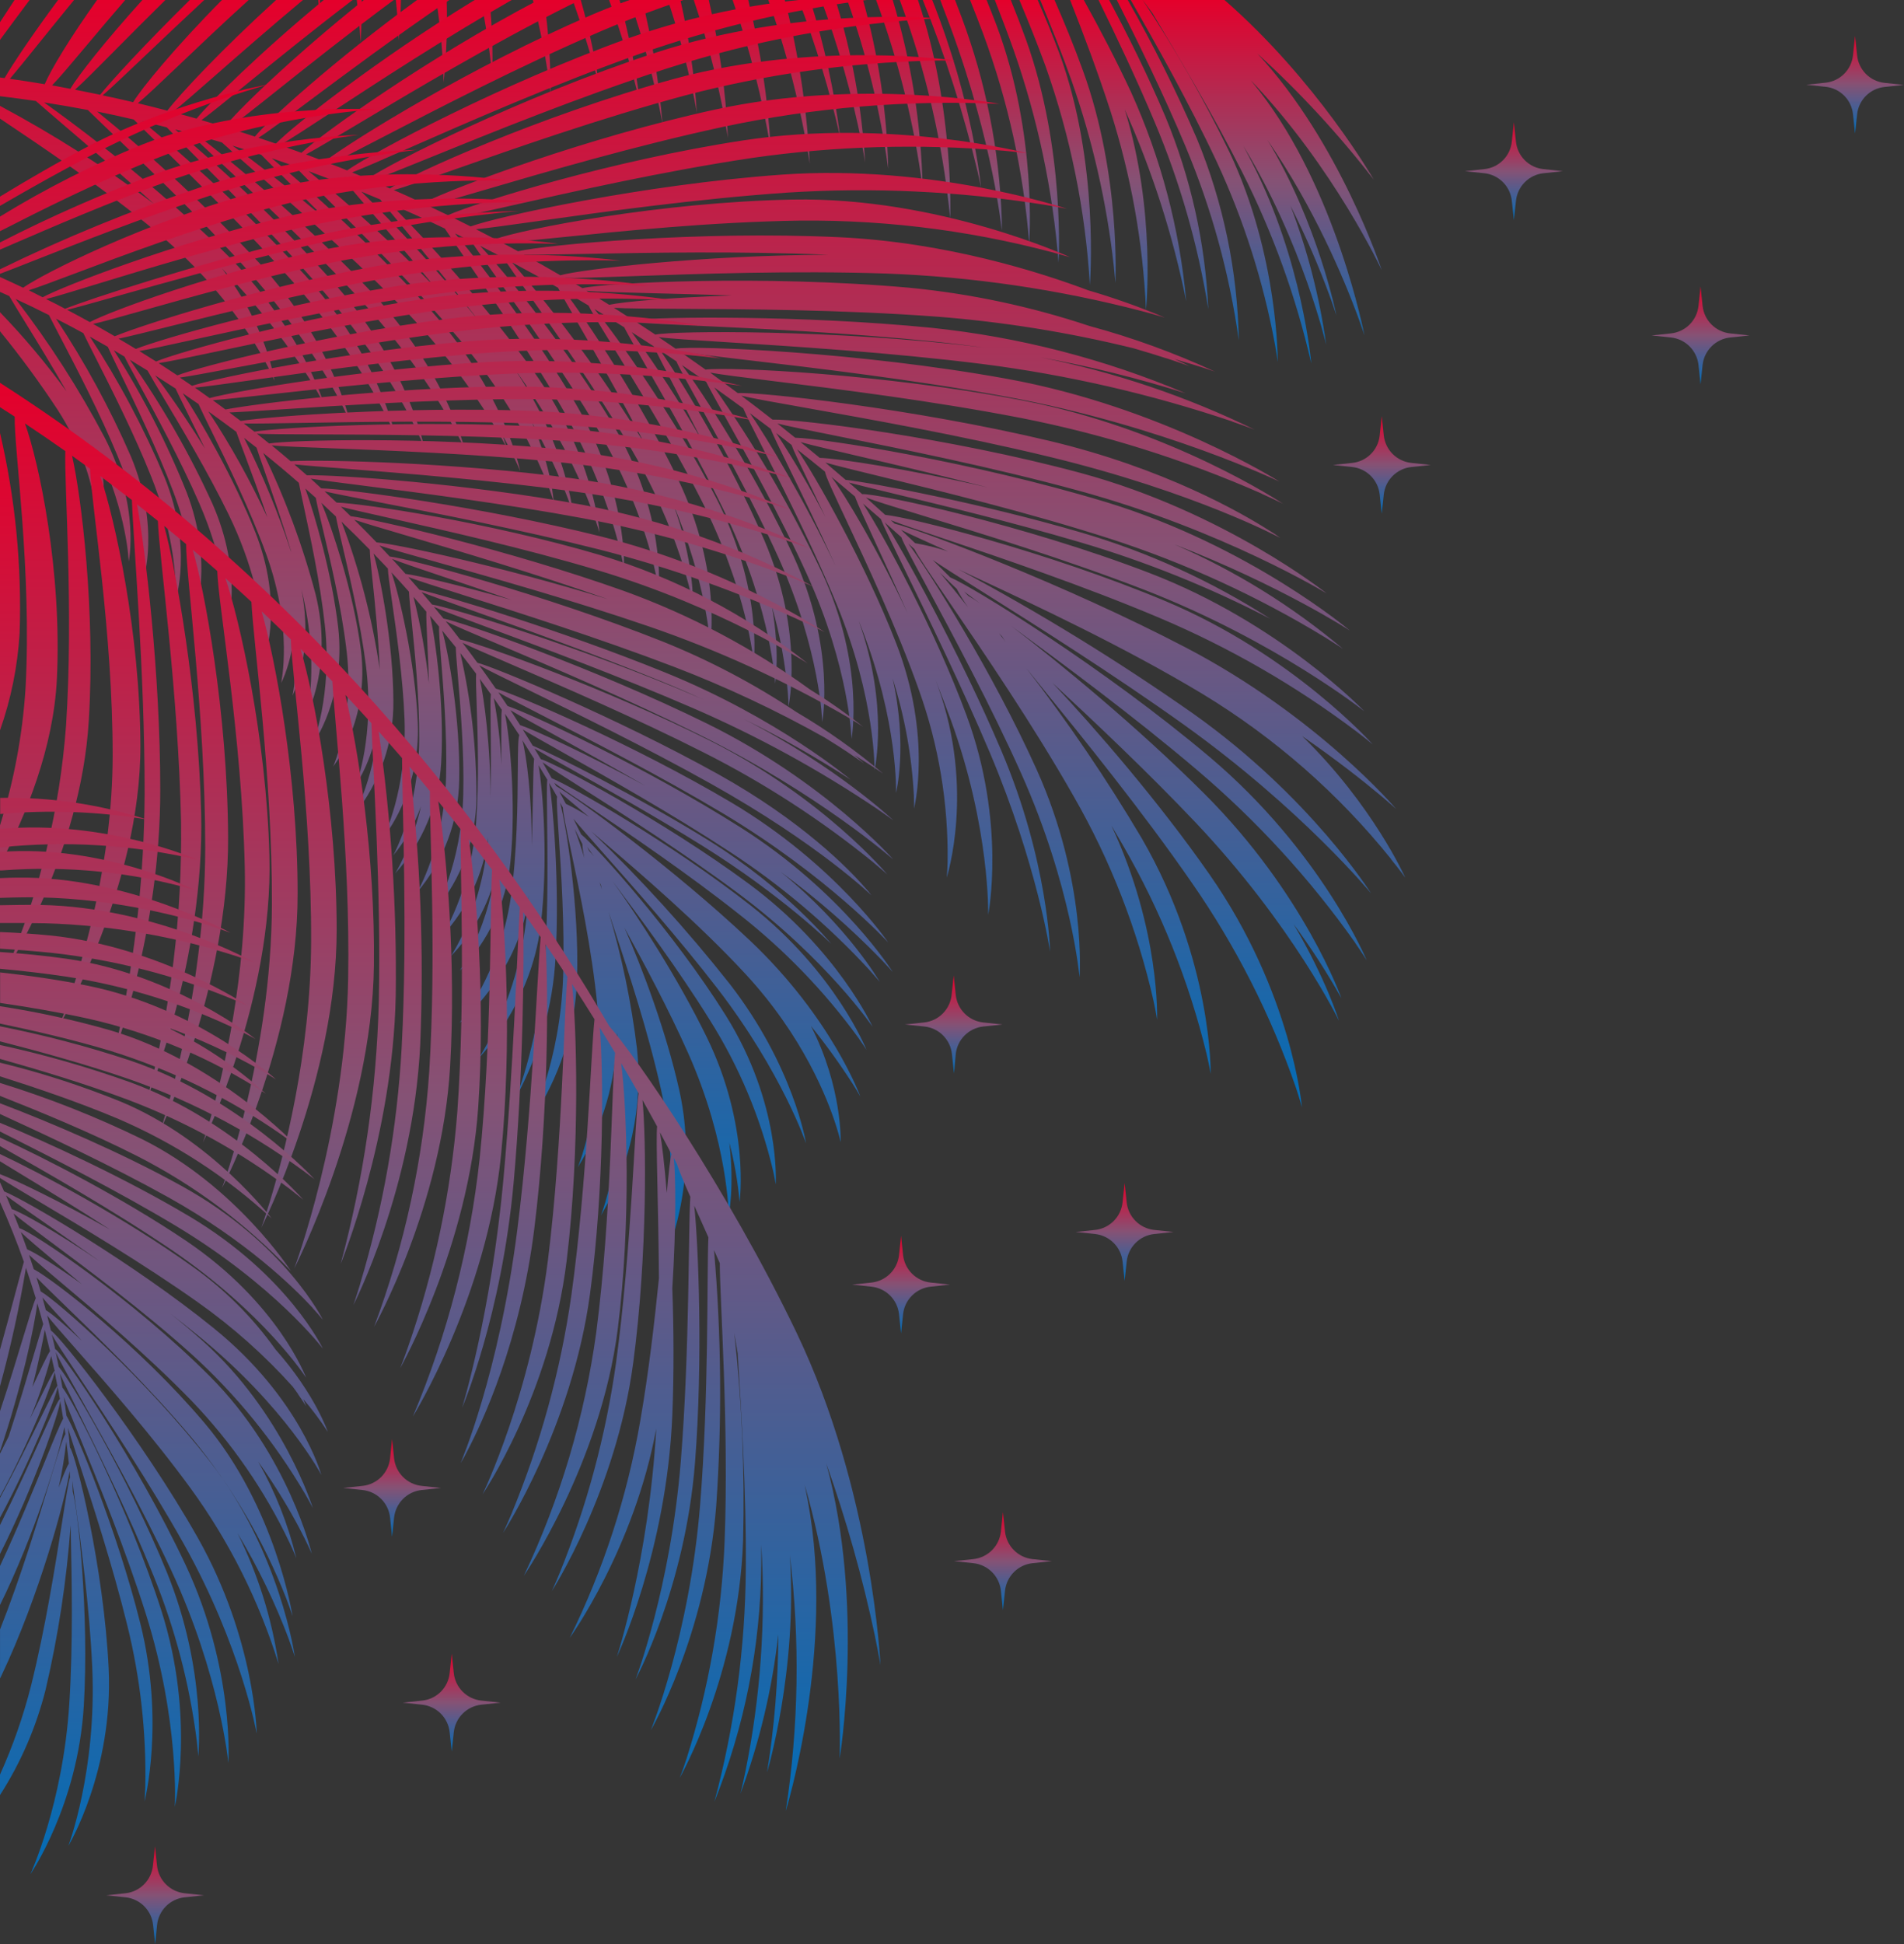 <svg width="382" height="390" viewBox="0 0 382 390" fill="none" xmlns="http://www.w3.org/2000/svg">
<rect x="0" y="0" width="382" height="390" fill="#333333" stroke="none"/>
<g clip-path="url(#clip0_131_7495)">
<rect width="382" height="390" fill="white" fill-opacity="0.01"/>
<path d="M277.22 103.052L276.802 99.161C276.646 97.761 276.018 96.456 275.022 95.46C274.026 94.465 272.721 93.837 271.321 93.681L267.43 93.27L271.321 92.852C272.724 92.703 274.033 92.078 275.031 91.081C276.028 90.084 276.653 88.775 276.802 87.372L277.22 83.481L277.631 87.372C277.789 88.777 278.421 90.086 279.424 91.083C280.427 92.079 281.74 92.703 283.146 92.852L287.038 93.27L283.146 93.681C281.741 93.831 280.428 94.456 279.426 95.452C278.423 96.448 277.79 97.757 277.631 99.161L277.22 103.052Z" fill="url(#paint0_linear_131_7495)"/>
<path d="M303.726 44.155L303.315 40.264C303.165 38.853 302.536 37.536 301.532 36.533C300.529 35.53 299.212 34.9 297.8 34.75L293.909 34.339L297.8 33.921C299.214 33.779 300.536 33.152 301.541 32.147C302.546 31.142 303.173 29.821 303.315 28.407L303.726 24.516L304.144 28.407C304.287 29.822 304.915 31.144 305.922 32.149C306.928 33.154 308.251 33.78 309.666 33.921L313.558 34.339L309.666 34.75C308.255 34.9 306.938 35.53 305.934 36.533C304.931 37.536 304.301 38.853 304.151 40.264L303.726 44.155Z" fill="url(#paint1_linear_131_7495)"/>
<path d="M341.181 77.111L340.77 73.22C340.619 71.808 339.988 70.49 338.983 69.485C337.979 68.481 336.661 67.85 335.248 67.699L331.357 67.288L335.248 66.877C336.661 66.727 337.98 66.097 338.985 65.092C339.99 64.087 340.62 62.769 340.77 61.356L341.181 57.472L341.592 61.356C341.742 62.769 342.372 64.087 343.377 65.092C344.382 66.097 345.701 66.727 347.114 66.877L351.005 67.288L347.114 67.699C345.701 67.85 344.383 68.481 343.379 69.485C342.374 70.49 341.744 71.808 341.592 73.22L341.181 77.111Z" fill="url(#paint2_linear_131_7495)"/>
<path d="M372.182 26.784L371.764 22.893C371.615 21.49 370.99 20.181 369.993 19.184C368.995 18.187 367.686 17.561 366.283 17.413L362.392 17.002L366.283 16.584C367.686 16.435 368.995 15.81 369.993 14.813C370.99 13.815 371.615 12.506 371.764 11.104L372.182 7.213L372.593 11.104C372.734 12.512 373.356 13.829 374.355 14.834C375.353 15.838 376.666 16.468 378.074 16.618L381.965 17.036L378.074 17.447C376.666 17.597 375.353 18.227 374.355 19.232C373.356 20.236 372.734 21.553 372.593 22.961L372.182 26.784Z" fill="url(#paint3_linear_131_7495)"/>
<path d="M191.404 215.324L190.986 211.433C190.839 210.026 190.215 208.712 189.218 207.707C188.221 206.703 186.911 206.07 185.505 205.912L181.552 205.501L185.443 205.09C186.85 204.932 188.16 204.299 189.156 203.295C190.153 202.291 190.777 200.976 190.924 199.569L191.342 195.678L191.753 199.569C191.902 200.976 192.526 202.289 193.522 203.293C194.519 204.297 195.828 204.931 197.234 205.09L201.125 205.501L197.234 205.912C195.828 206.071 194.519 206.705 193.522 207.709C192.526 208.713 191.902 210.027 191.753 211.433L191.404 215.324Z" fill="url(#paint4_linear_131_7495)"/>
<path d="M225.631 256.938L225.22 253.047C225.069 251.636 224.439 250.32 223.436 249.317C222.433 248.314 221.116 247.684 219.705 247.533L215.814 247.122L219.705 246.711C221.117 246.558 222.433 245.927 223.437 244.923C224.44 243.918 225.069 242.601 225.22 241.19L225.631 237.299L226.049 241.19C226.199 242.601 226.828 243.919 227.832 244.924C228.835 245.928 230.153 246.559 231.564 246.711L235.456 247.122L231.564 247.533C230.153 247.683 228.836 248.312 227.833 249.316C226.829 250.319 226.2 251.636 226.049 253.047L225.631 256.938Z" fill="url(#paint5_linear_131_7495)"/>
<path d="M180.778 267.466L180.367 263.576C180.209 262.17 179.575 260.86 178.571 259.863C177.567 258.867 176.252 258.243 174.845 258.096L170.96 257.678L174.845 257.267C176.252 257.118 177.566 256.494 178.57 255.498C179.574 254.501 180.208 253.192 180.367 251.787L180.778 247.896L181.189 251.787C181.349 253.192 181.983 254.5 182.987 255.496C183.991 256.493 185.304 257.117 186.711 257.267L190.602 257.678L186.711 258.096C185.304 258.244 183.99 258.868 182.986 259.865C181.982 260.861 181.348 262.17 181.189 263.576L180.778 267.466Z" fill="url(#paint6_linear_131_7495)"/>
<path d="M201.221 322.965L200.81 319.075C200.659 317.664 200.029 316.348 199.026 315.345C198.022 314.341 196.706 313.712 195.295 313.56L191.404 313.149L195.295 312.738C196.707 312.585 198.023 311.954 199.026 310.95C200.03 309.946 200.659 308.629 200.81 307.217L201.221 303.326L201.639 307.217C201.789 308.629 202.418 309.947 203.422 310.951C204.425 311.956 205.742 312.587 207.154 312.738L211.046 313.149L207.154 313.56C205.743 313.711 204.426 314.34 203.422 315.343C202.419 316.347 201.789 317.664 201.639 319.075L201.221 322.965Z" fill="url(#paint7_linear_131_7495)"/>
<path d="M78.663 308.252L78.252 304.361C78.093 302.955 77.459 301.646 76.455 300.65C75.451 299.653 74.137 299.029 72.73 298.881L68.846 298.47L72.73 298.052C74.138 297.904 75.452 297.281 76.457 296.284C77.461 295.288 78.094 293.978 78.252 292.572L78.663 288.681L79.074 292.572C79.233 293.977 79.867 295.286 80.871 296.283C81.875 297.279 83.189 297.903 84.596 298.052L88.488 298.47L84.596 298.881C83.19 299.03 81.876 299.655 80.873 300.651C79.869 301.647 79.235 302.956 79.074 304.361L78.663 308.252Z" fill="url(#paint8_linear_131_7495)"/>
<path d="M31.131 390L30.713 386.109C30.566 384.702 29.942 383.388 28.945 382.383C27.948 381.379 26.638 380.746 25.232 380.588L21.307 380.177L25.198 379.766C26.604 379.608 27.914 378.975 28.911 377.971C29.908 376.966 30.532 375.652 30.679 374.245L31.097 370.354L31.508 374.245C31.658 375.657 32.287 376.975 33.29 377.979C34.294 378.984 35.611 379.614 37.023 379.766L40.914 380.177L37.023 380.588C35.612 380.741 34.297 381.372 33.294 382.377C32.292 383.381 31.664 384.698 31.515 386.109L31.131 390Z" fill="url(#paint9_linear_131_7495)"/>
<path d="M90.632 351.352L90.214 347.461C90.064 346.05 89.434 344.733 88.431 343.73C87.427 342.726 86.11 342.097 84.699 341.947L80.807 341.536L84.699 341.118C86.113 340.975 87.434 340.348 88.439 339.344C89.444 338.339 90.071 337.018 90.214 335.604L90.632 331.713L91.043 335.604C91.193 337.015 91.822 338.332 92.826 339.335C93.829 340.339 95.147 340.968 96.558 341.118L100.449 341.536L96.558 341.947C95.147 342.098 93.831 342.728 92.827 343.731C91.824 344.734 91.194 346.051 91.043 347.461L90.632 351.352Z" fill="url(#paint10_linear_131_7495)"/>
<path fill-rule="evenodd" clip-rule="evenodd" d="M64.201 -0C64.159 1.904 64.084 3.028 64.084 3.028C64.084 3.028 64.029 1.911 63.851 -0H64.201ZM71.579 -0C71.785 1.658 71.936 3.13 72.045 4.363C72.278 6.953 72.333 8.473 72.333 8.473C72.333 8.473 72.621 5.151 72.559 -0H71.579ZM106.917 -0C108.431 5.939 109.356 11.001 109.877 14.385C110.308 17.159 110.473 18.783 110.473 18.783C110.484 12.498 110.044 6.221 109.157 -0H106.917ZM98.744 15.371C98.287 10.206 97.518 5.073 96.442 -0H98.203C98.734 5.105 98.915 10.241 98.744 15.371ZM87.521 -0C88.381 5.475 88.877 11.002 89.008 16.543C89.579 11.048 89.783 5.522 89.618 -0H87.521ZM122.201 -0C124.729 6.886 126.825 13.923 128.477 21.071C127.591 13.956 126.194 6.914 124.298 -0H122.201ZM80.438 -0C80.342 4.911 79.985 8.076 79.985 8.076C79.985 8.076 79.944 4.939 79.417 -0H80.438ZM211.566 -0H208.703C210.84 5.158 213.005 10.638 214.958 16.084C219.179 28.087 222.024 40.531 223.439 53.177C223.686 55.471 223.768 56.773 223.768 56.773C223.768 56.773 224.94 35.332 217.28 14.186C215.54 9.378 213.574 4.562 211.566 -0ZM138.952 18.221C137.625 12.063 135.967 5.98 133.985 -0H136.507C138.205 7.435 139.307 14.994 139.802 22.605C139.802 22.605 139.542 20.961 138.952 18.221ZM226.892 18.413C223.953 12.097 220.651 5.781 217.438 -0H214.697C217.39 6.85 220.322 14.618 222.802 22.31C226.919 35.207 229.313 48.592 229.92 62.116C229.92 62.116 231.976 42.381 225.659 21.968C231.187 34.291 235.323 47.191 237.991 60.431C236.674 45.902 232.922 31.697 226.892 18.413ZM114.885 -0H116.515C118.181 5.846 119.458 11.796 120.338 17.81C120.338 17.81 120.037 16.426 119.352 14.008C118.475 10.857 117.009 5.953 114.885 -0ZM252.632 18.214C252.07 17.495 251.502 16.79 250.934 16.085L250.933 16.084C267.594 33.497 277.22 54.184 277.22 54.184C277.22 54.184 268.766 28.455 252.262 10.741C260.771 18.477 268.588 26.942 275.624 36.038C275.624 36.038 264.224 16.173 245.671 -0H229.263L231.229 2.658L231.625 3.319C236.409 11.302 243.374 22.928 249.193 34.469C255.365 46.665 260.029 59.567 263.08 72.891C263.08 72.891 261.353 52.444 251.193 32.586C250.631 31.483 250.049 30.373 249.46 29.277C261.319 48.772 266.074 69.144 266.074 69.144C264.752 59.609 262.347 50.255 258.907 41.264C262.003 47.38 264.723 53.677 267.053 60.123C267.773 62.13 268.129 63.287 268.129 63.287C268.129 63.287 264.45 44.82 254.29 28.085C263.689 41.696 269.622 55.951 272.219 62.924C273.24 65.664 273.747 67.267 273.747 67.267C273.747 67.267 268.17 38.134 252.632 18.214ZM146.043 27.667C144.531 18.271 142.24 9.016 139.192 -0H142.2C144.328 9.085 145.615 18.346 146.043 27.667ZM187.033 -0H185.142C189.665 11.199 193.343 22.721 196.145 34.469C196.617 36.524 196.83 37.654 196.83 37.654C196.83 37.654 195.254 20.673 187.033 -0ZM132.91 24.701C131.307 16.324 129.116 8.069 126.354 -0H128.847C130.847 8.114 132.206 16.374 132.91 24.701ZM202.79 -0H199.591C200.892 3.308 202.174 6.692 203.372 10.063C208.198 23.82 211.226 38.143 212.382 52.677C212.382 52.677 213.752 29.969 205.853 7.966C204.887 5.295 203.852 2.623 202.79 -0ZM194.624 -0H197.94C198.632 1.699 199.303 3.425 199.94 5.083C208.182 27.023 206.483 48.752 206.483 48.752C205.354 34.428 202.258 20.329 197.282 6.85C196.432 4.583 195.542 2.281 194.624 -0ZM208.189 -0H204.517C206.326 4.295 208.121 8.768 209.758 13.248C214.77 27.397 217.768 42.18 218.664 57.163C218.664 57.163 220.651 32.668 212.498 10.583C211.149 6.994 209.696 3.425 208.189 -0ZM226.858 -0H229.256C235.741 9.757 241.555 19.944 246.657 30.489C256.523 51.307 256.352 72.603 256.352 72.603C256.352 72.603 256.194 71.309 255.783 69.035C253.443 56.388 249.518 44.087 244.102 32.421C238.505 20.482 231.654 8.377 226.858 -0ZM192.946 3.507C192.516 2.338 192.071 1.169 191.61 -0H188.643C188.986 0.904 189.328 1.812 189.671 2.719L189.671 2.719C190.013 3.627 190.356 4.535 190.698 5.439C199.372 29.03 200.975 46.21 200.975 46.21C200.975 46.21 201.03 45.409 200.975 43.772C200.478 30.006 197.766 16.411 192.946 3.507ZM220.397 -0H222.521C226.228 6.932 230.318 15.166 233.764 23.29C238.893 35.592 241.824 48.698 242.423 62.013C240.356 49.134 236.749 36.549 231.681 24.53C228.105 16.002 223.96 7.281 220.397 -0ZM226.262 -0H224.07C228.18 8.145 233.435 18.844 237.827 29.311C243.069 41.776 246.67 54.869 248.542 68.26C248.293 54.382 245.444 40.674 240.142 27.845C236.027 18.317 231.394 9.021 226.262 -0ZM168.59 27.626C166.467 18.229 163.671 8.996 160.225 -0H162.54C165.365 9.013 167.389 18.258 168.59 27.626ZM164.767 -0C168.22 9.335 170.932 18.927 172.878 28.688C173.365 31.168 173.564 32.586 173.564 32.586C172.918 21.522 170.923 10.579 167.624 -0H164.767ZM154.627 29.852C152.941 19.7 150.383 9.713 146.982 -0H150.119C152.557 9.787 154.066 19.782 154.627 29.852ZM154.148 -0C157.906 10.668 160.689 21.655 162.465 32.825C161.89 21.744 160.212 10.748 157.457 -0H154.148ZM178.202 33.867C176.631 22.326 173.876 10.977 169.981 -0H173.146C176.246 11.032 177.944 22.41 178.202 33.867ZM180.518 -0C185.756 14.093 189.157 28.802 190.637 43.765C190.637 43.765 191.513 21.598 184.162 -0H180.518ZM185.101 37.613C183.392 24.769 180.263 12.154 175.77 -0H179.1C182.81 12.205 184.829 24.86 185.101 37.613Z" fill="url(#paint11_linear_131_7495)"/>
<path fill-rule="evenodd" clip-rule="evenodd" d="M261.236 147.639C275.48 161.517 281.933 176.046 281.933 176.046C281.933 176.046 280.974 174.676 279.09 172.361V172.313C268.529 159.186 255.762 147.999 241.361 139.254C225.57 129.74 207.624 121.361 195.8 115.841C194.574 115.268 193.414 114.727 192.329 114.217C208.592 122.912 224.316 132.579 239.416 143.166C262.97 159.88 275.075 179.197 275.075 179.197C275.075 179.197 261.229 162.346 237.552 145.385C223.377 135.242 207.489 125.24 197.037 118.66C192.531 115.823 189.035 113.622 187.122 112.32C188.348 113.519 189.527 114.69 190.657 115.82C195.247 117.725 221.754 134.151 242.725 151.872C265.121 170.792 274.205 192.637 274.205 192.637C274.205 192.637 273.424 191.349 271.883 189.129V189.095C262.794 176.245 252.121 164.592 240.115 154.413C227.44 143.638 213.032 133 202.92 125.588C212.656 133.034 228.406 145.995 241.574 159.154C261.716 179.238 269.136 200.254 269.136 200.254C266.252 195.099 263.048 190.13 259.544 185.376C266.121 196.521 268.629 204.741 268.629 204.741C268.629 204.741 259.448 185.677 239.854 164.969C230.338 154.934 219.637 144.823 211.155 136.966C219.883 146.255 232.565 160.9 242.67 175.409C259.263 199.199 261.209 222.119 261.209 222.119C261.209 222.119 260.839 220.708 260.017 218.222C254.985 203.627 247.963 189.796 239.149 177.121C229.196 162.714 217.183 147.925 209.304 138.224C208.05 136.68 206.9 135.265 205.88 134C214.303 144.895 222.046 156.299 229.064 168.148C243.307 192.733 242.896 215.413 242.896 215.413C242.896 215.413 242.67 213.988 242.088 211.461C238.532 196.768 232.881 182.664 225.309 169.579C224.556 168.257 223.775 166.935 222.987 165.613C232.832 186.622 232.147 204.556 232.147 204.556C232.147 204.556 231.948 203.172 231.421 200.706C228.167 186.371 222.794 172.602 215.478 159.852C207.311 145.458 197.139 130.56 190.429 120.734C186.816 115.442 184.207 111.621 183.457 110.142L182.237 109.032C186.512 114.752 199.282 135.089 207.97 154.338C218.102 176.806 216.588 196.034 216.588 196.034C216.588 196.034 215.019 177.813 204.887 155.153C198.791 141.519 191.086 127.216 186.052 117.87C183.182 112.543 181.18 108.827 180.839 107.765C179.757 106.792 178.647 105.799 177.51 104.799C180.723 109.676 192.514 130.87 200.899 150.577C210.333 172.751 210.676 190.876 210.676 190.876C210.676 190.876 208.072 173.443 198.638 151.084C193.019 137.809 186.172 123.78 181.631 114.477C179.002 109.092 177.146 105.29 176.749 104.134C175.576 103.102 174.372 102.059 173.139 101.004C177.387 107.6 187.485 126.075 193.939 143.563C201.913 165.141 198.262 183.492 198.262 183.492C198.262 183.492 198.652 166.052 190.725 144.303L190.692 144.213C189.716 141.605 188.733 138.978 187.684 136.364C187.862 136.836 188.033 137.302 188.204 137.775C195.624 158.476 189.938 176.032 189.938 176.032C189.938 176.032 190.061 174.909 190.116 172.902C190.28 161.168 188.338 149.501 184.381 138.453C179.956 125.946 173.775 112.814 169.712 104.18C167.283 99.02 165.61 95.466 165.521 94.613C163.703 93.128 161.835 91.631 159.916 90.119C163.52 95.428 173.557 112.95 179.784 128.993C187.115 147.837 183.381 162.181 183.381 162.181C183.381 162.181 183.415 161.229 183.347 159.503C182.925 151.547 181.494 143.677 179.086 136.083C182.141 149.653 179.771 159.058 179.771 159.058C179.771 159.058 180.243 144.892 172.837 125.917L172.282 124.547C178.414 141.686 175.455 154.482 175.455 154.482C175.455 154.482 175.694 140.289 167.918 121.348C163.299 110.066 157.187 98.037 153.146 90.085C151.176 86.208 149.699 83.3 149.126 81.919C147.217 80.522 145.273 79.12 143.296 77.714C151.551 89.489 158.795 101.941 164.952 114.937C173.529 133.562 170.844 148.214 170.844 148.214C170.844 148.214 170.44 133.952 161.876 115.163C156.756 103.879 150.089 91.881 145.716 84.014C143.851 80.658 142.403 78.053 141.672 76.576C140.078 75.458 138.459 74.341 136.815 73.227C140.583 78.111 151.88 95.537 159.224 111.587C167.706 130.205 164.966 144.83 164.966 144.83C164.966 144.83 164.602 130.575 156.162 111.799C151.081 100.591 144.492 88.672 140.147 80.812C137.871 76.696 136.211 73.692 135.705 72.487C135.404 72.286 135.104 72.083 134.802 71.879C134.044 71.368 133.282 70.853 132.512 70.364C136.513 76.015 146.776 92.934 153.394 108.484C161.382 127.232 158.19 141.741 158.19 141.741C158.19 141.741 158.197 140.741 158.067 139.001C157.564 133.146 156.497 127.354 154.881 121.705C156.525 131.007 155.518 137.11 155.518 137.11C155.518 137.11 154.833 122.814 146.009 104.018C140.73 92.843 133.907 80.94 129.418 73.109C127.493 69.75 125.997 67.14 125.236 65.657C123.272 64.424 121.277 63.198 119.249 61.979C123.359 66.897 135.444 83.899 143.563 99.654C153.106 118.101 151.222 132.932 151.222 132.932C151.222 132.932 150.037 118.588 140.555 100.004C134.881 88.916 127.673 77.171 122.915 69.42C120.48 65.453 118.687 62.532 118.07 61.28C116.495 60.335 114.891 59.39 113.275 58.458C117.529 64 128.6 80.652 135.993 96.058C144.892 114.622 142.48 129.335 142.48 129.335C142.48 129.335 141.905 117.334 134.979 100.894C139.37 112.717 139.021 121.163 139.021 121.163C139.021 121.163 136.698 106.778 125.778 88.571C119.27 77.704 111.189 66.262 105.859 58.715C103.67 55.616 101.945 53.173 100.984 51.697C99.445 50.898 97.894 50.103 96.332 49.313C101.539 54.896 114.138 70.384 122.907 85.036C133.732 103.114 132.142 118.369 132.142 118.369C132.142 118.369 132.026 117.382 131.67 115.629C130.649 110.587 127.641 99.127 119.639 85.618C113.192 74.743 105.073 63.326 99.706 55.779C97.346 52.46 95.517 49.889 94.599 48.443L91.283 46.82C96.907 53.499 107.698 67.651 115.515 81.002C126.1 99.113 125.175 114.101 125.175 114.101C125.175 114.101 123.106 99.743 112.535 81.467C106.215 70.572 98.304 59.07 93.093 51.495C91.526 49.216 90.203 47.292 89.241 45.847C85.651 44.13 81.997 42.47 78.279 40.867C88.594 51.234 98.127 62.35 106.8 74.124C119.351 91.571 120.263 106.819 120.263 106.819C120.263 106.819 116.467 92.475 103.889 74.905C103.818 74.807 103.747 74.709 103.676 74.611C103.552 74.441 103.428 74.27 103.306 74.097C113.836 89.818 114.953 103.004 114.953 103.004C114.953 103.004 114.672 102.005 114.029 100.267C114.029 100.257 114.029 100.247 114.028 100.236C112.022 94.914 109.594 89.76 106.766 84.824C110.705 94.023 111.082 100.613 111.082 100.613C111.082 100.613 106.745 85.276 91.899 67.733C83.009 57.211 72.179 46.422 65.07 39.34C62.516 36.795 60.441 34.729 59.11 33.325C57.589 32.791 56.062 32.264 54.527 31.743C65.999 41.279 76.784 51.611 86.802 62.664C101.415 79.152 104.361 94.483 104.361 94.483C104.361 94.483 103.985 93.53 103.176 91.838C102.587 90.605 101.765 88.982 100.696 87.043C101.388 88.824 101.676 89.852 101.676 89.852C101.676 89.852 101.217 88.906 100.264 87.242C94.4 77.272 87.26 68.11 79.026 59.986C69.467 50.423 58.254 40.629 50.911 34.216C48.128 31.786 45.902 29.841 44.531 28.578C42.901 28.092 41.25 27.619 39.599 27.16C45.669 31.627 61.947 45.21 74.463 58.52C89.673 74.706 93.194 90.03 93.194 90.03C93.194 90.03 92.776 89.071 91.899 87.386V87.345C89.392 82.515 83.096 71.658 71.826 59.595C62.653 49.766 51.814 39.651 44.734 33.044C41.645 30.162 39.271 27.947 38.064 26.715L35.145 25.962C46.81 35.74 57.741 46.361 67.852 57.739C82.287 74.302 85.069 89.653 85.069 89.653C85.069 89.653 79.588 75.439 65.119 58.718C56.471 48.716 46.17 38.375 39.383 31.562C36.809 28.978 34.741 26.902 33.46 25.544C31.839 25.133 30.206 24.735 28.561 24.352C40.258 33.925 51.248 44.33 61.446 55.485C76.19 71.925 79.252 87.228 79.252 87.228C79.252 87.228 78.869 86.276 78.046 84.591C75.683 79.748 69.709 68.795 58.747 56.506C49.9 46.556 39.379 36.278 32.484 29.541C30.094 27.207 28.14 25.297 26.842 23.975C24.403 23.404 21.946 22.868 19.47 22.365C31.014 31.72 41.888 41.871 52.013 52.745C66.927 69.082 70.134 84.413 70.134 84.413C70.134 84.413 69.736 83.461 68.894 81.776C66.454 76.933 60.391 66.021 49.327 53.814C40.23 43.756 29.4 33.376 22.442 26.708C20.491 24.838 18.845 23.261 17.627 22.064C14.727 21.511 11.799 21.007 8.844 20.55C21.385 29.517 33.276 39.36 44.428 50.005C60.48 65.596 64.927 80.871 64.927 80.871C64.927 80.871 58.733 68.5 44.531 53.855C53.581 65.493 55.068 76.364 55.068 76.364C55.068 76.364 49.039 61.143 31.377 46.491C20.902 37.805 8.351 29.38 -0 23.79V21.235C10.761 26.981 21.069 33.538 30.836 40.847C24.148 34.801 17.621 29.215 12.86 25.141C10.452 23.08 8.496 21.406 7.2 20.256C4.795 19.899 2.411 19.584 -0 19.297V15.543L0.918 15.659C2.678 12.652 6.542 6.884 11.646 -9.38727e-05H14.859C12.208 3.231 9.796 6.219 7.72 8.791C5.306 11.782 3.345 14.212 1.986 15.81C4.329 16.139 6.652 16.502 8.968 16.892C10.194 14.008 13.996 7.651 19.477 -9.38727e-05H25.122C22.219 3.354 19.599 6.473 17.344 9.158C14.331 12.745 11.968 15.558 10.447 17.125C11.671 17.349 12.893 17.577 14.113 17.81C15.627 15.241 21.032 8.323 28.568 -9.38727e-05H33.179C29.418 3.701 26.017 7.13 23.148 10.023C19.433 13.769 16.609 16.616 15.051 17.988C15.273 18.032 15.495 18.076 15.716 18.12C17.184 18.41 18.642 18.699 20.1 19.009C22.115 16.44 29.048 8.905 38.071 -9.38727e-05H40.976C36.608 4.067 32.62 7.855 29.294 11.014C25.247 14.858 22.18 17.772 20.601 19.125C22.656 19.557 24.663 20.016 26.718 20.495C28.342 17.762 35.173 9.439 44.531 -9.38727e-05H49.889C44.477 4.909 39.621 9.534 35.746 13.224C32.008 16.784 29.184 19.473 27.657 20.708C29.644 21.187 31.615 21.683 33.57 22.194C36.262 18.694 44.6 9.816 55.39 -9.38727e-05H60.782C54.143 5.545 48.132 10.811 43.383 14.972C39.525 18.352 36.5 21.002 34.645 22.482C36.269 22.906 37.858 23.352 39.441 23.797C42.209 20.372 52.211 10.515 64.947 -9.38727e-05H70.743C62.459 6.32 54.938 12.437 49.265 17.05C45.278 20.293 42.205 22.792 40.421 24.098C41.987 24.555 43.545 25.012 45.093 25.468C47.272 22.509 58.624 11.494 72.997 -9.38727e-05H78.992C70.015 6.65 61.801 13.193 55.666 18.08C50.976 21.816 47.5 24.584 45.826 25.694C47.614 26.249 49.382 26.818 51.142 27.4C53.575 24.311 67.14 12.042 83.671 -9.38727e-05H90.152C79.312 7.36 69.226 14.887 61.973 20.299C57.13 23.914 53.55 26.585 51.855 27.633C53.024 28.026 54.189 28.421 55.349 28.818C58.747 25.27 75.772 11.871 95.229 -9.38727e-05H102.662C89.01 7.797 75.801 16.442 66.714 22.39C61.806 25.602 58.1 28.027 56.178 29.106C57.256 29.484 58.326 29.873 59.388 30.26C59.751 30.392 60.113 30.523 60.474 30.654C64.81 26.633 85.713 11.707 108.013 -9.38727e-05H116.405L114.59 0.877C98.418 8.95 82.126 18.7 71.534 25.04C66.9 27.813 63.358 29.934 61.392 30.976C62.645 31.442 63.892 31.907 65.126 32.387C71.408 27.681 94.79 13.309 118.358 3.13C121.03 1.973 123.715 0.925 126.367 -0.014H137.157C131.944 1.719 126.442 3.754 120.824 6.151C104.253 13.251 87.433 21.988 76.338 27.751C72.007 30.001 68.549 31.797 66.317 32.866C67.432 33.286 68.54 33.725 69.64 34.182C75.073 30.421 100.71 16.782 126.127 7.658C137.16 3.784 148.608 1.214 160.238 -9.38727e-05H173.845C158.33 2.01 143.067 5.635 128.306 10.816C111.132 16.917 93.56 24.639 81.968 29.733C76.834 31.989 72.874 33.73 70.641 34.586L73.785 35.887C77.923 32.88 104.82 19.324 131.396 10.617C160.142 1.199 187.992 3.665 187.992 3.665C169.473 4.725 151.166 8.143 133.512 13.837C116.177 19.451 98.415 26.673 86.703 31.435C80.896 33.797 76.576 35.553 74.532 36.209C75.779 36.739 77.014 37.271 78.238 37.805C81.938 35.168 108.787 23.023 135.376 15.789C163.89 8.049 191.705 12.159 191.705 12.159C191.705 12.159 189.999 12.097 186.985 12.159C170.294 12.555 153.706 14.89 137.555 19.118C120.356 23.735 102.752 29.937 91.151 34.024C85.298 36.087 80.972 37.61 78.999 38.12C80.954 38.965 82.89 39.844 84.808 40.758C91.214 37.545 117.611 27.619 143.385 21.995C172.81 15.57 200.495 20.838 200.495 20.838C181.965 20.017 163.405 21.552 145.262 25.407C127.418 29.236 109.021 34.634 96.966 38.171C92.136 39.588 88.325 40.706 85.973 41.306C87.279 41.918 88.576 42.536 89.865 43.162C96.065 40.449 122.989 32.14 149.133 28.16C178.681 23.639 206.085 30.736 206.085 30.736C206.085 30.736 204.366 30.503 201.324 30.229H201.29C184.49 28.794 167.582 29.282 150.894 31.681C133.069 34.34 114.654 38.51 102.503 41.261C97.434 42.409 93.455 43.309 91.064 43.751L91.065 43.752C92.188 44.307 93.311 44.861 94.421 45.422C99.949 43.402 129.052 37.024 156.765 35.038C187.238 32.846 214.081 41.888 214.081 41.888C214.081 41.888 212.382 41.525 209.34 41.032H209.292C192.357 38.352 175.178 37.546 158.067 38.627C139.703 39.88 120.527 42.577 107.892 44.354C102.214 45.152 97.858 45.765 95.489 45.977C96.777 46.635 98.056 47.299 99.326 47.971C104.985 45.936 132.594 40.532 159.039 40.032C188.403 39.477 214.656 51.581 214.656 51.581C197.043 46.546 178.796 44.077 160.478 44.251C142.793 44.512 124.384 46.395 112.234 47.638C107.143 48.159 103.15 48.567 100.771 48.697C101.836 49.258 102.888 49.827 103.93 50.403C109.739 49.08 140.076 46.258 168.329 47.58C189.849 48.587 208.751 54.622 218.342 58.239C223.574 59.763 228.712 61.593 233.729 63.719C233.729 63.719 232.071 63.191 229.084 62.404C212.312 58.045 195.115 55.518 177.798 54.869C159.078 54.24 139.349 54.95 126.395 55.415C120.281 55.635 115.676 55.8 113.398 55.745C114.563 56.431 115.713 57.115 116.858 57.8C121.105 56.746 153.024 55.081 182.436 57.718C194.724 58.903 206.838 61.474 218.548 65.383C227.205 67.721 235.648 70.79 243.787 74.556C243.787 74.556 240.834 73.501 235.675 72.035C237.593 72.912 238.642 73.453 238.642 73.453C238.642 73.453 237.011 72.836 234.058 71.877H234.01C232.25 71.309 230.064 70.624 227.454 69.87C214.477 66.675 201.261 64.549 187.937 63.513C169.191 62.12 149.365 62.014 136.297 61.944C130.157 61.911 125.509 61.886 123.167 61.739C124.455 62.552 125.732 63.37 126.997 64.192C132.307 63.541 160.834 63.178 186.937 65.76C204.477 67.594 221.648 72.022 237.888 78.899C228.318 75.864 218.562 73.447 208.682 71.665C223.584 74.629 238.041 79.505 251.693 86.173C251.693 86.173 250.103 85.55 247.212 84.564H247.26L247.178 84.522C230.916 79.048 214.152 75.196 197.131 73.021C178.573 70.695 158.806 69.457 145.789 68.641C139.108 68.223 134.205 67.916 132.156 67.63C133.3 68.397 134.424 69.165 135.547 69.939C139.521 69.261 172.392 70.61 202.002 75.981C233.133 81.632 256.708 96.613 256.708 96.613C256.708 96.613 233.476 85.413 202.084 79.604C183.3 76.129 163.209 73.781 150.004 72.237C143.372 71.462 138.477 70.89 136.356 70.48C138.11 71.699 139.841 72.918 141.549 74.138C146.447 73.542 177.222 74.987 205.03 80.303C234.887 86.016 257.379 101.031 257.379 101.031C257.379 101.031 255.879 100.271 253.138 99.045H253.173L253.111 99.004C237.697 92.221 221.585 87.151 205.065 83.885C187.114 80.397 167.889 78.019 155.205 76.451C149.262 75.716 144.754 75.158 142.487 74.748C144.355 76.118 146.203 77.487 148.03 78.858C151.997 78.542 182.977 81.865 210.607 88.448C233.565 93.928 249.083 102.867 254.611 106.395C255.389 106.853 256.139 107.356 256.859 107.902C256.859 107.902 239.71 98.675 210.381 91.592C192.786 87.339 173.862 83.976 161.445 81.77C155.282 80.675 150.722 79.864 148.722 79.371C150.859 80.97 152.944 82.568 154.977 84.166C160.067 84.016 190.143 87.68 216.862 94.887C245.678 102.682 266.19 119.047 266.19 119.047C266.19 119.047 245.499 106.388 216.472 98.442C199.119 93.699 180.389 89.952 168.058 87.485C162.474 86.368 158.201 85.513 155.963 84.947C157.178 85.906 158.37 86.858 159.54 87.804C165.109 87.9 195.254 92.64 221.843 100.695C250.747 109.484 270.848 126.5 270.848 126.5C270.848 126.5 256.865 117.389 235.552 109.169C247.815 114.482 259.237 121.555 269.458 130.164C269.458 130.164 268.176 129.287 265.82 127.828C252.295 119.592 237.853 112.967 222.788 108.087C206.326 102.793 188.448 98.442 176.681 95.579C171.7 94.367 167.815 93.421 165.596 92.784C166.975 93.953 168.327 95.108 169.652 96.25C174.852 96.818 197.104 101.004 216.924 106.819C230.331 110.744 243.106 116.571 254.858 124.123C242.626 117.776 229.81 112.624 216.588 108.737C203.216 104.784 188.768 101.299 179.234 98.999C175.271 98.043 172.158 97.293 170.323 96.798L172.968 99.113C176.277 98.976 205.469 105.264 230.653 114.95C256.838 125.006 273.733 142.679 273.733 142.679C273.733 142.679 256.064 128.623 229.694 118.348C213.905 112.22 196.635 106.943 185.283 103.475C179.72 101.775 175.578 100.51 173.728 99.791C175.05 100.963 176.338 102.127 177.592 103.271C182.703 103.778 210.169 110.676 233.771 120.554C259.387 131.301 275.411 149.324 275.411 149.324C275.411 149.324 274.267 148.351 272.136 146.721C259.964 137.547 246.71 129.903 232.674 123.958C217.353 117.479 200.511 111.8 189.355 108.039C184.588 106.431 180.858 105.174 178.729 104.353L179.483 105.038C185.094 106.449 213.635 117.218 237.915 129.89C264.401 143.721 280.111 162.277 280.111 162.277C280.111 162.277 278.974 161.229 276.843 159.448C273.691 156.811 268.355 152.564 261.236 147.639ZM114.029 100.267C114.029 100.266 114.029 100.265 114.028 100.264V100.298C114.029 100.288 114.029 100.277 114.029 100.267ZM46.641 29.215C50.814 32.195 58.117 37.833 65.961 44.525C63.03 41.581 60.308 38.894 57.997 36.613C55.635 34.282 53.701 32.374 52.41 31.044C50.496 30.414 48.573 29.804 46.641 29.215ZM70.188 37.504C67.457 36.412 64.698 35.358 61.912 34.339C70.844 41.596 79.327 49.388 87.316 57.67C82.662 52.015 78.166 46.797 74.678 42.749C72.872 40.653 71.336 38.871 70.188 37.504ZM72.504 38.442C80.949 46.75 88.916 55.529 96.366 64.74C90.873 57.661 85.337 50.991 81.247 46.062C79.135 43.517 77.408 41.437 76.272 40.004C75.025 39.477 73.765 38.956 72.504 38.442ZM129.135 88.741C129.174 88.807 129.212 88.874 129.251 88.941H129.279C124.738 80.096 119.767 71.461 116.241 65.336C114.224 61.832 112.68 59.149 111.959 57.718C108.936 55.987 105.85 54.286 102.703 52.615C112.297 63.731 121.002 75.584 128.737 88.064C128.875 88.292 129.004 88.515 129.135 88.741ZM105.067 51.06C107.556 52.425 110.007 53.812 112.418 55.218C116.625 54.019 140.829 51.19 166.137 51.101C148.292 50.341 129.889 50.693 117.566 50.928C111.897 51.037 107.515 51.12 105.067 51.06ZM131.162 58.825C124.688 58.664 119.872 58.544 117.666 58.335C119.208 59.266 120.722 60.198 122.222 61.143C124.846 60.547 134.328 59.684 146.838 59.266C141.019 59.069 135.686 58.937 131.162 58.825ZM198.467 69.87C194.873 69.354 191.132 68.898 187.245 68.5C170.145 66.745 151.957 65.899 139.91 65.34C134.282 65.078 129.995 64.879 127.785 64.678C129.032 65.493 130.265 66.301 131.478 67.117C135.39 66.322 167.521 66.069 196.795 69.644C197.178 69.691 197.558 69.744 197.937 69.797C198.114 69.822 198.291 69.846 198.467 69.87ZM126.744 66.63C131.812 73.627 136.513 80.882 140.829 88.365C138.749 84.243 136.79 80.465 135.165 77.332C133.28 73.697 131.845 70.928 131.19 69.493C129.724 68.534 128.244 67.576 126.744 66.63ZM154.634 86.023C153.264 84.981 151.871 83.936 150.455 82.885C153.709 87.55 161.403 100.312 167.651 113.553C164.397 106.302 161.058 99.476 158.56 94.37C156.53 90.22 155.055 87.205 154.634 86.023ZM165.599 103.719C164.493 101.385 163.456 99.229 162.537 97.32C160.633 93.362 159.239 90.465 158.793 89.235L158.409 88.937C157.521 88.247 156.627 87.553 155.724 86.858C159.3 92.307 162.596 97.935 165.599 103.719ZM172.569 91.573C167.134 90.305 162.934 89.326 160.629 88.68V88.687C161.931 89.751 163.207 90.804 164.459 91.845C168.131 91.941 181.956 94.03 198.173 97.77C188.535 95.296 179.537 93.198 172.569 91.573ZM182.094 123.021C179.742 117.685 177.48 112.798 175.637 108.815C173.622 104.46 172.107 101.186 171.522 99.593C169.992 98.291 168.419 96.976 166.802 95.647C169.486 99.212 176.147 110.294 182.094 123.021ZM201.804 128.781C201.523 128.41 201.265 128.024 201.029 127.623L200.433 127.041L201.804 128.781ZM194.274 119.526C195.083 119.987 195.868 120.49 196.624 121.033C195.414 120.138 194.347 119.344 193.425 118.649L194.274 119.526ZM194.233 121.828C193.397 120.647 192.637 119.414 191.959 118.136H191.966C190.878 117.076 189.743 115.987 188.561 114.868C190.184 116.779 192.109 119.129 194.233 121.828ZM183.467 108.824L183.614 108.963H183.641C185.863 109.344 188.052 109.891 190.191 110.601C186.046 108.731 182.771 107.251 180.75 106.265C181.679 107.128 182.582 107.985 183.467 108.824ZM-0 4.452C0.913 3.046 1.884 1.562 2.911 -9.86597e-05H5.939C3.726 2.952 1.719 5.665 -0 8.001V4.452Z" fill="url(#paint12_linear_131_7495)"/>
<path fill-rule="evenodd" clip-rule="evenodd" d="M53.691 16.967C53.691 16.967 35.289 20.201 17.812 29.297C11.571 32.538 5.398 36.148 -0 39.435V41.299C5.885 37.874 12.736 34.017 19.546 30.503C30.471 24.915 41.904 20.382 53.691 16.967ZM75.395 21.92C75.395 21.92 49.718 20.55 28.589 28.976C18.678 33.004 9.115 37.843 -0 43.443V46.382C8.166 42.21 19.867 36.305 31.898 31.565C53.287 23.139 75.395 21.92 75.395 21.92ZM40.133 37.593C61.816 30.407 83.623 30.058 83.623 30.058C69.486 31.802 55.547 34.891 41.996 39.285C28.887 43.579 15.547 48.833 6.773 52.29C4.014 53.376 1.707 54.285 -0 54.93V54.019C13.004 47.672 26.41 42.185 40.133 37.593ZM179.223 172.408C179.223 172.408 165.521 156.825 141.884 145.159C119.351 134.062 92.489 124.671 88.967 124.068C88.344 123.287 87.7 122.506 87.049 121.718C88.627 122.426 92.577 123.892 97.966 125.891L97.966 125.891C108.48 129.792 124.47 135.724 139.014 142.029C151.981 147.646 164.402 154.447 176.119 162.346L176.167 162.387C178.174 163.757 179.25 164.565 179.25 164.565C179.25 164.565 167.953 153.838 149.195 144.214C156.587 147.832 163.753 151.897 170.652 156.386C170.652 156.386 156.066 144.056 133.423 134.884C112.706 126.458 88.803 119.266 84.144 118.3C83.418 117.455 82.678 116.608 81.924 115.759C83.819 116.463 87.708 117.698 92.85 119.329L92.851 119.33C103.703 122.773 120.131 127.986 135.15 133.726C145.594 137.723 155.731 142.48 165.479 147.961C167.336 149.105 168.905 150.105 170.111 150.913L170.159 150.954C172.214 152.324 173.358 153.153 173.358 153.153C173.358 153.153 172.673 152.536 171.454 151.488C175.16 153.756 177.195 155.187 177.195 155.187C171.77 150.587 165.959 146.462 159.827 142.857C151.34 137.191 142.287 132.423 132.814 128.63C109.363 119.314 82.116 112.06 78.183 111.628C77.841 111.261 77.498 110.893 77.155 110.525C76.813 110.157 76.471 109.789 76.128 109.422C77.992 110.047 81.895 111.142 87.085 112.597C98.053 115.673 114.767 120.361 130.114 125.63C143.902 130.36 157.198 136.416 169.816 143.714C171.988 144.988 173.159 145.769 173.159 145.769C169.766 143.081 166.218 140.595 162.533 138.323C151.043 129.993 138.436 123.322 125.086 118.505C102.08 110.32 75.683 104.209 70.346 103.538C70.184 103.379 70.021 103.22 69.859 103.06C69.376 102.587 68.892 102.112 68.4 101.641C70.429 102.178 73.926 102.962 78.39 103.962C88.997 106.338 105.062 109.937 119.865 114.368C144.721 121.8 162.061 133.082 162.061 133.082C149.659 123.279 135.521 115.9 120.386 111.333C98.168 104.771 73.025 100.997 67.523 100.812L67.483 100.774C66.709 100.04 65.927 99.299 65.126 98.558C67.178 99.039 71.034 99.783 76.058 100.753C87.282 102.918 104.337 106.209 120.139 110.203C134.46 113.839 148.41 118.804 161.807 125.034H161.862C164.198 126.136 165.479 126.808 165.479 126.808C165.479 126.808 146.721 114.121 120.482 107.587C96.599 101.634 69.818 98.092 64.447 97.955C64.102 97.633 63.767 97.326 63.439 97.023L63.437 97.022L63.437 97.022C63.068 96.683 62.706 96.35 62.344 96.01C64.504 96.352 68.165 96.817 72.829 97.41C84.037 98.835 101.04 100.996 116.947 103.956C131.47 106.686 145.707 110.765 159.471 116.142H159.505C161.931 117.108 163.267 117.697 163.267 117.697C148.746 109.855 133.097 104.309 116.878 101.257C93.509 96.99 67.825 95.215 61.556 95.332C60.734 94.601 59.898 93.873 59.049 93.147C61.244 93.38 64.867 93.666 69.459 94.028C80.899 94.93 98.354 96.307 114.727 98.531C131.007 100.715 147.019 104.565 162.513 110.018C147.31 102.944 131.134 98.185 114.521 95.9C90.824 92.756 64.913 92.153 58.302 92.51C57.062 91.448 55.794 90.386 54.513 89.338C56.347 89.528 60.536 89.69 66.21 89.909H66.21L66.21 89.909C77.491 90.345 94.639 91.008 110.808 92.571C125.665 94.047 140.355 96.879 154.696 101.031C157.238 101.778 158.642 102.257 158.642 102.257C143.238 95.753 126.945 91.597 110.308 89.927C85.295 87.571 58.11 88.263 53.999 88.961C53.191 88.304 52.373 87.646 51.547 86.989C53.473 87.1 57.672 87.115 63.322 87.135C74.959 87.175 92.752 87.237 109.534 88.215C124.814 89.121 139.985 91.363 154.874 94.914C157.471 95.551 158.916 95.962 158.916 95.962C142.877 90.128 126.078 86.644 109.041 85.618C83.445 84.207 55.692 85.762 51.047 86.591C50.552 86.19 50.035 85.797 49.518 85.402L49.518 85.402C49.319 85.251 49.12 85.099 48.923 84.947C51.124 84.989 55.135 84.921 60.338 84.832C72.011 84.633 89.685 84.331 106.389 84.947C123.144 85.542 139.8 87.788 156.114 91.653C139.882 86.173 122.947 83.052 105.827 82.385C81.034 81.536 54.26 83.481 48.279 84.44C47.539 83.872 46.785 83.303 46.032 82.741C48.308 82.647 51.894 82.414 56.386 82.121C67.911 81.37 85.397 80.231 102.025 80.063C118.774 79.898 135.5 81.371 151.962 84.461C135.446 79.751 118.344 77.412 101.169 77.515C77.492 77.816 52.3 80.803 45.223 82.139L44.752 81.79L44.751 81.789C44.067 81.282 43.385 80.777 42.688 80.275C44.781 80.132 48.706 79.701 53.843 79.136C65.184 77.89 82.434 75.994 98.928 75.117C115.604 74.234 132.327 75.001 148.852 77.405C132.16 73.405 114.985 71.79 97.839 72.61C73.353 73.98 47.546 78.357 42.058 79.851L41.61 79.535L41.61 79.535C40.784 78.955 39.952 78.369 39.105 77.755C41.118 77.572 45.114 77.013 50.408 76.271C61.602 74.704 78.597 72.324 94.9 70.98C111.485 69.637 128.163 69.949 144.687 71.912C144.687 71.912 120.708 66.199 93.66 68.487C69.14 70.541 43.456 75.775 38.523 77.392L36.084 75.734C37.853 75.513 41.691 74.792 46.89 73.816L46.89 73.816L46.89 73.816C57.799 71.769 74.699 68.596 91.036 66.555C107.423 64.49 123.976 64.072 140.446 65.308C140.446 65.308 116.104 60.554 89.57 64C65.084 67.13 39.736 73.624 35.584 75.302C34.351 74.48 33.099 73.661 31.829 72.843C33.658 72.58 37.656 71.736 43.055 70.595C53.84 68.317 70.218 64.857 86.069 62.493C102.328 60.096 118.789 59.355 135.198 60.28C135.198 60.28 110.74 56.026 84.5 60.034C60.323 63.705 35.467 70.727 31.316 72.514C31.088 72.373 30.86 72.231 30.631 72.09L30.63 72.089C29.75 71.544 28.862 70.994 27.965 70.418C29.997 70.059 33.645 69.262 38.386 68.225L38.386 68.225C49.122 65.878 65.459 62.306 81.294 59.835C97.513 57.342 113.944 56.502 130.334 57.328C130.334 57.328 105.855 53.218 79.636 57.389C56.418 61.082 32.604 67.877 27.246 69.993C26.1 69.295 24.946 68.61 23.786 67.939C25.895 67.491 29.432 66.612 33.945 65.489L33.945 65.489C44.508 62.861 60.418 58.902 75.888 56.047C90.531 53.414 105.385 52.13 120.263 52.211H120.29C122.996 52.211 124.524 52.307 124.524 52.307C124.524 52.307 99.929 48.8 74.107 53.636C51.622 57.848 28.774 65.075 23.019 67.452C21.594 66.617 20.148 65.792 18.682 64.979C20.45 64.597 23.886 63.63 28.435 62.349L28.435 62.349L28.435 62.349C37.994 59.657 52.465 55.583 66.688 52.649C81.582 49.671 96.771 48.418 111.952 48.916C111.952 48.916 88.289 45.203 64.68 50.142C43.271 54.622 21.923 62.486 18.025 64.609C16.531 63.781 15.01 62.959 13.476 62.15C15.214 61.724 18.654 60.758 23.207 59.479C32.792 56.786 47.309 52.707 61.275 49.368C74.204 46.319 87.31 44.079 100.518 42.662C102.854 42.422 104.163 42.319 104.163 42.319C89.307 42.701 74.53 44.604 60.062 47.998C39.242 53.012 17.586 60.102 13.058 61.938C12.045 61.385 11.019 60.872 9.987 60.355C9.741 60.233 9.495 60.109 9.248 59.986C11.089 59.529 14.572 58.465 19.16 57.064L19.16 57.064C29.088 54.032 44.191 49.419 59.021 45.957C74.433 42.431 90.183 40.594 105.992 40.477C105.992 40.477 81.493 37.737 56.973 43.545C34.94 48.793 12.852 57.314 8.556 59.629L5.775 58.225C7.707 57.613 10.88 56.419 14.933 54.894C24.492 51.296 38.944 45.857 53.54 41.874C78.067 35.188 102.183 36.257 102.183 36.257C102.183 36.257 74.676 32.044 50.403 38.771C29.164 44.662 9.166 54.567 4.638 57.711C3.112 56.985 1.566 56.268 -0 55.56V58.554C0.286 58.684 0.575 58.812 0.864 58.939C1.197 59.086 1.53 59.232 1.856 59.383C2.524 60.538 3.586 62.263 4.896 64.389L4.896 64.389C7.213 68.152 10.303 73.17 13.345 78.501C9.268 72.909 4.809 67.606 -0 62.63V66.445C4.122 71.495 7.982 76.754 11.564 82.2C20.47 96.044 19.429 107.217 19.429 107.217C19.429 107.217 22.491 99.99 19.566 90.29C25.581 103.23 25.821 112.649 25.821 112.649C25.821 112.649 28.192 101.853 21.025 87.824C15.871 78.04 9.882 68.719 3.124 59.965C5.407 61.02 7.641 62.1 9.824 63.205C10.398 64.358 11.207 65.91 12.169 67.755L12.169 67.755L12.169 67.755C15.313 73.787 20.088 82.946 23.608 91.503C27.972 102.065 28.705 110.559 28.774 114.238V116.224C28.774 116.224 32.199 105.703 26.246 91.523C22.061 81.902 17.038 72.666 11.235 63.924C13.099 64.876 14.935 65.836 16.716 66.822C17.267 67.98 18.119 69.661 19.16 71.713C22.225 77.756 26.923 87.017 30.35 95.633C34.597 106.23 35.221 114.704 35.262 118.382C35.262 119.663 35.221 120.362 35.221 120.362C35.221 120.362 38.749 109.888 32.994 95.702C28.87 85.87 23.857 76.435 18.018 67.514C19.237 68.199 20.436 68.884 21.628 69.569C22.157 70.762 23.053 72.609 24.167 74.905L24.167 74.905C27.11 80.969 31.573 90.166 34.803 98.723C40.208 113.032 39.126 123.431 39.126 123.431C39.126 123.431 42.901 113.019 37.468 98.812C33.487 88.862 28.59 79.304 22.841 70.261C23.223 70.494 23.622 70.729 24.023 70.965C24.341 71.152 24.659 71.34 24.971 71.528C25.473 72.563 26.483 74.418 27.797 76.826L27.797 76.826C31.063 82.817 36.198 92.238 40.01 101.017C44.6 111.56 45.525 120.04 45.696 123.746C45.751 125.04 45.696 125.753 45.696 125.753C45.696 125.753 48.84 115.163 42.606 101.004C37.998 90.895 32.456 81.238 26.054 72.158C27.246 72.88 28.429 73.606 29.603 74.336C30.253 75.513 31.354 77.354 32.729 79.653C36.292 85.613 41.693 94.643 45.826 103.107C50.937 113.594 52.314 122.109 52.677 125.828C52.807 127.123 52.814 127.835 52.814 127.835C52.956 127.157 53.057 126.471 53.116 125.78C53.239 127.287 53.273 128.52 53.273 129.459C53.273 130.733 53.212 131.431 53.212 131.431C53.212 131.431 56.856 120.992 51.231 106.771C46.95 95.969 40.105 84.125 36.646 78.864C37.715 79.59 38.774 80.319 39.825 81.049C40.374 82.277 41.276 84.111 42.385 86.369L42.385 86.369C45.49 92.69 50.227 102.332 53.458 111.286C58.85 126.219 56.404 137.007 56.404 137.007C56.404 137.007 58.706 132.747 59.076 125.91C59.472 129.783 59.447 133.688 59.001 137.555V137.59C58.836 138.857 58.685 139.542 58.685 139.542C58.685 139.542 63.002 130.925 60.474 118.259C60.488 118.32 60.504 118.381 60.519 118.441C60.529 118.481 60.539 118.521 60.549 118.56C60.582 118.687 60.614 118.814 60.645 118.944C64.112 133.329 61.549 143.371 61.549 143.371C61.549 143.371 66.845 133.514 63.324 119.238C60.742 109.458 57.218 99.952 52.8 90.852C55.262 92.834 57.646 94.832 59.953 96.846C60.179 98.005 60.513 99.557 60.909 101.393L60.909 101.394C62.232 107.53 64.24 116.848 65.173 125.383C66.722 139.665 62.741 149.269 62.741 149.269C62.741 149.269 69.469 140.049 67.852 125.862C66.639 115.396 63.282 103.668 61.255 97.99L63.365 99.873C63.557 101.024 64.056 103.112 64.7 105.807C66.171 111.965 68.4 121.291 69.448 129.835C70.429 137.244 69.777 144.777 67.537 151.906C67.14 153.105 66.852 153.749 66.852 153.749C66.852 153.749 74.231 144.536 72.401 130.315C70.921 118.8 66.592 105.771 64.475 100.86C65.461 101.773 66.434 102.686 67.393 103.6C67.608 104.774 68.069 106.739 68.652 109.228C70.094 115.376 72.286 124.728 73.388 133.295C75.244 147.632 71.469 157.311 71.469 157.311C71.469 157.311 75.114 152.071 76.149 143.474C75.395 155.64 71.106 163.339 71.106 163.339C76.247 156.902 79.009 148.889 78.923 140.652C78.882 129.007 76.286 115.622 74.936 111.018C75.434 111.53 75.927 112.053 76.415 112.571L76.415 112.571L76.417 112.572C76.888 113.072 77.356 113.568 77.82 114.046C77.837 115.001 78.17 117.318 78.623 120.463C79.506 126.594 80.842 135.871 81.164 144.337C81.671 158.523 76.964 167.887 76.964 167.887C76.964 167.887 84.425 159.017 83.815 144.892C83.315 132.856 80.006 118.992 78.533 114.813C79.739 116.106 80.912 117.398 82.054 118.69C82.1 119.829 82.308 121.867 82.576 124.486C83.202 130.599 84.153 139.881 84.11 148.31C84.021 162.442 78.882 171.6 78.882 171.6C81.307 168.662 83.197 165.321 84.466 161.729C83.536 165.793 82.121 169.73 80.252 173.456C79.67 174.587 79.287 175.196 79.287 175.196C84.801 169.052 88.056 161.211 88.515 152.968C89.2 141.433 87.357 128.089 86.275 123.513L88.09 125.684C88.034 126.581 88.222 128.909 88.48 132.097C88.974 138.19 89.722 147.425 89.501 155.824C89.077 169.867 83.712 178.957 83.712 178.957C89.017 172.657 91.991 164.723 92.132 156.489C92.393 144.453 89.912 130.52 88.707 126.465C89.62 127.598 90.534 128.723 91.447 129.842C91.47 130.968 91.64 132.991 91.86 135.597C92.374 141.698 93.157 150.992 92.941 159.434C92.605 173.525 87.282 182.629 87.282 182.629C92.558 176.294 95.493 168.336 95.592 160.092C95.625 150.301 94.537 140.538 92.352 130.993C93.434 132.363 94.503 133.774 95.53 135.144C95.458 136.169 95.534 138.406 95.635 141.389V141.389C95.84 147.459 96.15 156.615 95.53 164.914C94.475 178.889 88.679 187.787 88.679 187.787C93.716 182.323 96.946 175.438 97.928 168.072C97.928 168.309 97.899 168.547 97.869 168.784L97.869 168.784C97.856 168.889 97.843 168.995 97.832 169.1C96.462 182.999 90.44 191.815 90.44 191.815C94.43 187.682 97.369 182.653 99.011 177.149C97.941 182.715 96.001 188.078 93.263 193.041C92.632 194.15 92.221 194.74 92.221 194.74C97.99 188.805 101.58 181.094 102.409 172.861C103.601 161.12 102.217 147.44 101.313 143.166C102.304 144.618 103.263 146.049 104.19 147.461C103.936 148.025 103.916 150.666 103.888 154.503C103.841 161.005 103.768 170.942 102.484 180.019C101.254 188.321 98.214 196.251 93.578 203.247C92.735 204.501 92.208 205.179 92.208 205.179C92.208 205.179 103.916 195.589 105.958 180.581C105.994 180.317 106.026 180.062 106.06 179.791L106.06 179.79L106.095 179.519C105.923 181.478 105.718 183.437 105.471 185.362C104.265 194.813 101.108 203.91 96.202 212.077C96.202 212.077 106.526 201.446 108.458 185.759C110.027 173.045 108.958 158.77 108.047 153.495C108.65 154.482 109.237 155.452 109.808 156.407C109.68 157.238 109.715 160.107 109.765 164.171C109.852 171.222 109.983 181.871 109.383 191.719C108.355 208.289 103.601 219.968 103.601 219.968C108.242 211.332 110.928 201.782 111.466 191.993C112.309 177.382 110.918 160.948 110.178 157.057C110.726 157.971 111.256 158.884 111.767 159.798C111.631 160.561 111.821 163.425 112.095 167.529C112.575 174.735 113.309 185.762 112.973 195.952C112.404 212.885 106.471 224.791 106.471 224.791C112.212 216.347 115.44 206.45 115.782 196.247C116.186 181.861 113.638 165.695 112.356 160.969L112.925 161.983C112.966 163.109 113.615 166.177 114.515 170.428L114.515 170.428C116.198 178.376 118.756 190.457 119.845 201.713C120.821 211.752 119.803 221.886 116.851 231.531C116.31 233.223 115.926 234.148 115.926 234.148C120.937 226.045 123.649 216.732 123.77 207.207L123.795 207.413L123.795 207.414C123.91 208.377 124.024 209.331 124.12 210.303C125.216 220.654 124.311 231.119 121.455 241.128C120.934 242.868 120.557 243.82 120.557 243.82C126.468 233.737 129.008 222.031 127.806 210.406C126.67 201.081 124.756 191.867 122.085 182.862C122.437 183.942 122.838 185.154 123.276 186.476C125.983 194.651 130.09 207.056 132.649 218.694C136.911 238.182 133.136 252.835 133.136 252.835C133.136 252.835 140.617 237.867 136.253 218.537C133.602 206.761 128.874 194.239 125.291 186.108C129.231 193.267 134.136 202.425 138.055 211.221C146.139 229.38 146.201 243.793 146.201 243.793C146.201 243.793 147.379 237.95 146.324 229.209C147.346 233.102 148.034 237.076 148.379 241.087C148.379 241.087 150.544 225.9 141.761 207.974C136.02 196.233 128.059 183.951 122.893 176.744C128.374 184.047 136.143 194.52 142.419 204.624C148.268 213.907 152.548 224.09 155.086 234.764C155.484 236.573 155.628 237.593 155.628 237.593C155.628 237.593 156.731 221.448 145.605 203.679C135.184 187.04 119.632 169.771 116.597 167.374C116.104 166.36 115.588 165.316 115.049 164.243C116.123 165.56 118.159 167.859 120.784 170.823C126.869 177.693 136.121 188.139 143.899 198.226C156.874 215.091 161.711 229.325 161.711 229.325C161.711 229.325 159.3 213.981 146.344 197.281C137.812 186.49 128.553 176.294 118.632 166.764C119.352 167.383 120.124 168.045 120.941 168.745L120.941 168.745C128.597 175.306 140.182 185.233 149.523 195.322C161.108 207.844 166.027 220.338 167.802 225.989C168.425 227.962 168.658 229.106 168.658 229.106C168.658 229.106 169.056 218.263 162.712 205.816C165.684 209.5 168.456 213.342 171.015 217.324C172.084 219.002 172.611 219.961 172.611 219.961C172.611 219.961 166.904 204.165 150.345 188.547C135.164 174.237 115.679 160.01 111.575 157.667L111.226 157.037C112.65 158.088 115.195 159.809 118.447 162.009L118.448 162.01L118.448 162.01C126.245 167.283 138.107 175.307 148.345 183.437C157.379 190.524 165.392 198.822 172.159 208.097C173.283 209.679 173.845 210.591 173.845 210.591C173.845 210.591 167.679 195.048 150.592 181.622C134.835 169.251 114.747 157.749 110.685 156.105C110.096 155.057 109.479 153.982 108.849 152.893C110.102 153.829 113.066 155.717 117.048 158.253L117.048 158.253L117.048 158.254C125.122 163.396 137.383 171.206 148.078 179.169C165.952 192.5 175.071 205.974 175.071 205.974C175.071 205.974 168.042 190.431 150.236 177.279C133.108 164.613 111.301 153.05 108.499 152.276C108.274 151.907 108.047 151.522 107.816 151.131C107.619 150.798 107.42 150.46 107.218 150.125C108.542 150.91 110.823 152.186 113.725 153.811L113.726 153.811C120.749 157.742 131.415 163.71 140.994 169.696C157.032 179.717 166.767 189.328 166.767 189.328C166.767 189.328 157.991 178.423 142.063 168.511C127.874 159.715 110.986 151.283 106.876 149.564C106.758 149.372 106.64 149.179 106.522 148.986C105.986 148.11 105.442 147.221 104.875 146.323C106.472 147.304 109.336 148.915 113.006 150.98L113.006 150.98C121.664 155.852 134.811 163.248 146.406 170.853C156.682 177.563 166.087 185.52 174.406 194.541C175.777 196.068 176.503 196.959 176.503 196.959C176.503 196.959 170.193 185.91 156.635 174.888C163.84 180.185 170.594 186.071 176.825 192.486C178.332 194.068 179.12 194.986 179.12 194.986C179.12 194.986 169.165 179.026 148.571 165.969C129.614 153.948 106.403 143.118 101.833 141.618C101.23 140.704 100.614 139.791 99.984 138.877C101.618 139.814 104.832 141.463 109.034 143.618C118.32 148.38 132.432 155.619 145.002 163.127C166.014 175.696 178.209 189.061 178.209 189.061C178.209 189.061 167.631 173.395 146.735 160.976C127.347 149.481 103.772 139.35 99.463 138.124C98.401 136.583 97.291 135.028 96.154 133.459C97.616 134.289 101.108 135.995 105.83 138.302L105.831 138.303L105.831 138.303C115.29 142.924 129.689 149.958 142.624 157.208C164.233 169.305 174.824 179.587 174.824 179.587C174.438 179.049 174.015 178.538 173.557 178.06C170.385 174.402 160.999 164.716 144.077 155.29C123.681 143.947 99.189 133.788 95.791 132.952C94.822 131.623 93.824 130.285 92.797 128.938C94.52 129.788 98.059 131.315 102.727 133.329L102.728 133.329L102.728 133.33C112.663 137.617 127.714 144.112 141.268 150.982C153.356 157.085 164.751 164.474 175.256 173.018L175.29 173.059C177.085 174.546 178.03 175.416 178.03 175.416C178.03 175.416 165.274 160.092 142.693 148.7C121.64 138.11 96.572 129.185 92.297 128.274C91.383 127.059 90.426 125.84 89.426 124.616C91.018 125.422 94.863 127.055 100.078 129.27L100.079 129.27C110.457 133.678 126.26 140.389 140.528 147.474C164.335 159.297 179.223 172.408 179.223 172.408ZM41.106 89.961C37.235 83.707 33.405 78.255 31.11 75.289C32.48 76.165 33.85 77.049 35.221 77.94C35.754 79.079 36.563 80.715 37.55 82.708L37.55 82.708C38.581 84.79 39.804 87.26 41.106 89.961ZM41.791 82.508C43.7 83.879 45.573 85.249 47.409 86.619C47.821 87.784 48.391 89.307 49.06 91.095L49.06 91.095C50.357 94.559 52.025 99.018 53.643 103.798C50.236 96.412 46.274 89.296 41.791 82.508ZM58.391 110.655C55.812 102.83 52.663 95.204 48.971 87.838C49.443 88.225 49.916 88.589 50.388 88.952L50.388 88.952L50.388 88.952C50.752 89.232 51.113 89.511 51.471 89.797C51.826 90.894 52.374 92.464 53.042 94.376C54.519 98.601 56.579 104.497 58.418 110.655H58.391ZM74.736 116.357C75.232 121.11 75.924 127.737 76.193 134.394L76.121 133.795C74.62 123.833 72.068 114.059 68.51 104.634C70.469 106.504 72.353 108.381 74.189 110.265C74.217 111.381 74.442 113.54 74.736 116.357ZM71.086 104.257C73.09 104.929 76.755 106.011 81.499 107.412C91.854 110.468 107.348 115.042 121.927 120.177C100.806 113.642 79.513 109.121 75.546 108.792C74.098 107.281 72.609 105.769 71.079 104.257H71.086ZM78.67 112.114C80.353 112.795 84.097 114.055 89.141 115.753C92.985 117.047 97.584 118.595 102.601 120.334C92.016 117.341 83.774 115.416 81.362 115.115C80.476 114.105 79.577 113.105 78.663 112.114H78.67ZM82.972 119.732C83.843 120.718 84.699 121.711 85.535 122.691C85.498 123.77 85.596 125.898 85.724 128.684L85.724 128.685L85.724 128.686C85.834 131.079 85.967 133.958 86.055 137.076C85.429 131.23 84.396 125.434 82.966 119.732H82.972ZM94.473 122.358L94.473 122.359L94.473 122.359C104.274 125.841 119.049 131.09 132.581 136.624C135.664 137.884 138.596 139.154 141.377 140.432L140.062 139.85C117.097 129.972 90.221 121.766 86.686 121.266C85.987 120.435 85.281 119.601 84.569 118.766H84.576C86.332 119.466 89.849 120.716 94.473 122.358ZM120.578 177.532C120.618 177.837 120.678 178.139 120.756 178.436C120.607 177.956 120.451 177.482 120.302 177.029L120.297 177.012L120.578 177.532ZM117.83 169.888C118.203 170.439 118.658 171.066 119.168 171.76C118.857 171.382 118.529 171.018 118.187 170.669C118.137 170.557 118.085 170.446 118.034 170.335L118.033 170.334L118.033 170.333C117.965 170.186 117.897 170.039 117.83 169.888ZM116.817 169.189C116.88 170.174 117.022 171.152 117.241 172.114C116.556 169.853 115.871 167.867 115.282 166.243C115.607 166.902 115.938 167.547 116.263 168.18L116.263 168.181C116.438 168.522 116.612 168.86 116.782 169.196L116.817 169.189ZM112.213 158.784C113.453 159.916 115.549 161.665 118.193 163.867C116.699 162.887 115.14 162.008 113.528 161.236C113.103 160.435 112.665 159.613 112.213 158.784ZM106.933 158.998V158.999C106.882 162.023 106.818 165.75 106.656 169.792C106.766 160.202 105.622 151.42 104.793 148.461C105.592 149.717 106.371 150.954 107.129 152.173H107.163C107.029 153.325 106.988 155.759 106.933 158.998ZM104.354 145.447C107.31 146.436 117.669 151.203 129.436 157.608C122.623 153.679 116.208 150.145 111.209 147.39L111.208 147.389C107.181 145.17 104.073 143.458 102.416 142.453C103.08 143.46 103.724 144.453 104.354 145.447ZM100.675 142.33C100.559 143.239 100.569 145.489 100.583 148.552C100.59 149.987 100.598 151.6 100.593 153.338C100.391 148.872 99.88 144.424 99.066 140.028C99.54 140.743 100.032 141.452 100.52 142.156L100.641 142.33H100.675ZM98.49 139.22C98.369 140.095 98.398 142.428 98.439 145.626C98.487 149.485 98.552 154.606 98.387 159.948C98.456 149.981 97.12 139.953 96.263 136.165C97.003 137.179 97.734 138.197 98.456 139.22H98.49ZM71.935 27.058C71.935 27.058 70.689 27.208 68.51 27.544C56.53 29.444 44.749 32.438 33.316 36.49C21.915 40.601 10.397 45.58 2.419 49.029C1.571 49.395 0.763 49.745 -0 50.074V48.635C10.182 43.419 20.664 38.81 31.391 34.832C51.293 27.585 71.935 27.058 71.935 27.058Z" fill="url(#paint13_linear_131_7495)"/>
<path d="M159.779 267.254C146.112 238.737 127.23 211.358 122.243 205.857C99.394 166.764 60.727 115.766 -0 76.789V81.673C0.986 82.303 1.979 82.933 2.952 83.57C2.795 90.016 6.426 114.505 5.117 138.158C4.511 147.463 2.792 156.662 -0 165.558L-0 173.498C5.213 163.565 10.742 149.988 11.413 136.179C12.468 114.56 7.823 92.729 5.008 84.94C7.748 86.767 10.447 88.614 13.105 90.482C12.873 97.332 14.784 122.246 13.249 145.57C11.996 162.389 7.983 178.888 1.37 194.404C1.37 194.404 16.202 171.34 17.812 144.57C19.182 122.52 16.278 99.325 14.455 91.421C15.668 92.284 16.867 93.147 18.059 94.023C18.353 101.305 22.635 126.904 22.601 151.632C22.567 172.95 16.695 192.342 13.695 200.953C12.64 203.953 11.92 205.645 11.92 205.645C11.92 205.645 28.274 177.95 28.171 149.475C28.082 126.869 23.046 104.086 20.121 95.51C22.268 97.108 24.382 98.707 26.465 100.305C26.746 108.573 29.048 134.761 29.014 159.147C28.936 175.239 27.207 191.282 23.855 207.022C23.252 209.81 22.841 211.365 22.841 211.365C22.841 211.365 32.199 187.211 32.151 158.339C32.151 134.932 29.137 110.107 27.486 101.154C28.897 102.264 30.288 103.374 31.672 104.49C31.932 111.512 35.782 138.809 36.324 164.86C36.569 183.471 34.318 202.031 29.63 220.044C29.63 220.044 41.065 192.534 40.359 163.031C39.756 138.638 35.186 113.635 32.932 105.49C34.421 106.705 35.892 107.925 37.344 109.148C37.283 115.252 41.181 143.179 41.174 170.114C41.14 200.11 32.268 226.503 32.268 226.503C32.268 226.503 45.901 197.61 45.764 167.922C45.662 143.008 40.969 117.916 38.653 110.265C40.316 111.681 41.962 113.105 43.593 114.539C43.723 120.78 48.525 147.789 49.108 173.95C49.581 195.678 44.744 215.543 42.209 224.373C41.325 227.449 40.715 229.168 40.715 229.168C40.715 229.168 54.842 200.665 54.054 171.628C53.438 147.879 47.991 123.986 45.216 115.985C46.984 117.556 48.726 119.136 50.444 120.725C50.8 128.808 54.643 155.571 54.554 181.368C54.472 211.741 44.531 238.32 44.531 238.32C44.531 238.32 59.775 209.262 59.713 179.19C59.713 155.77 55.212 132.117 52.485 122.622C54.477 124.495 56.434 126.374 58.357 128.26C58.548 135.617 62.529 162.647 62.419 188.965C62.337 211.426 56.877 232.12 54.061 241.272C53.088 244.464 52.424 246.272 52.424 246.272C52.424 246.272 67.571 216.461 67.544 186.485C67.544 162.853 62.988 139.22 60.295 130.171C62.474 132.336 64.605 134.503 66.688 136.672C67.242 146.385 70.271 171.607 69.853 196.164C69.325 226.935 59.035 254.438 59.035 254.438C59.035 254.438 74.655 224.078 75.018 193.644C75.285 171.874 71.846 150.132 69.284 139.398C71.061 141.289 72.805 143.177 74.518 145.063C74.813 154.468 76.505 178.389 75.998 201.069C75.526 218.793 72.96 236.399 68.352 253.52C68.352 253.52 78.848 228.134 79.396 199.699C79.626 181.978 78.481 164.265 75.971 146.721C77.56 148.502 79.124 150.281 80.664 152.057C80.664 161.476 81.821 186.698 80.588 210.077C79.7 226.146 76.908 242.054 72.271 257.465V257.52C71.435 260.26 70.901 261.781 70.901 261.781C70.901 261.781 82.89 238.491 84.308 209.57C85.083 190.939 84.356 172.277 82.137 153.763C83.539 155.416 84.909 157.06 86.247 158.695C86.206 167.408 87.556 191.924 86.117 214.961C84.928 232.466 81.201 249.705 75.053 266.138C75.053 266.138 88.686 241.923 90.31 213.885C91.543 192.76 89.529 170.641 87.926 160.736C89.46 162.613 90.963 164.485 92.434 166.353C92.269 174.669 93.441 199.624 91.749 223.092C90.483 239.138 87.165 254.956 81.876 270.159C80.917 272.899 80.287 274.453 80.287 274.453C80.287 274.453 94.078 250.026 95.955 221.941C97.407 200.453 95.537 177.984 94.037 168.326C95.635 170.376 97.195 172.415 98.716 174.443C98.257 182.608 98.716 208.405 96.222 232.483C94.288 250.258 89.779 267.656 82.835 284.133C82.835 284.133 97.716 260.096 100.532 231.586C102.724 209.46 101.436 186.095 100.182 176.423C101.58 178.309 102.95 180.179 104.293 182.033C103.772 190.561 102.998 214.865 100.984 236.703C98.504 263.596 92.708 282.406 92.708 282.406C92.708 282.406 100.634 263.911 103.053 237.196C104.964 215.961 105.204 192.267 104.944 182.944C106.149 184.638 107.328 186.319 108.479 187.985C107.725 195.925 106.876 222.482 103.765 246.855C100.073 275.686 92.406 293.497 92.406 293.497C92.887 292.734 93.324 291.945 93.715 291.133C96.777 285.318 104.375 269.097 107.191 246.505C110.055 223.51 110.048 198.692 109.452 189.41C110.959 191.616 112.423 193.797 113.843 195.952C113.158 201.994 112.939 228.647 109.938 252.711C106.513 279.879 96.818 299.737 96.818 299.737C96.818 299.737 110.438 279.721 113.699 252.787C116.44 230.23 115.686 205.391 114.754 197.356C116.316 199.758 117.824 202.124 119.276 204.453C118.516 211.399 117.858 236.703 114.617 259.938C112.456 274.933 108.433 289.6 102.642 303.6C101.594 306.101 100.929 307.477 100.929 307.477C100.929 307.477 114.761 286.318 118.372 259.561C121.29 238.032 121.064 214.824 120.331 206.131C121.386 207.844 122.414 209.533 123.414 211.2C122.688 217.502 122.729 243.395 119.619 267.323C117.291 284.225 112.393 300.672 105.094 316.095C105.094 316.095 120.523 293.592 123.942 266.576C126.682 244.882 125.737 221.838 124.627 213.255C125.842 215.31 127.009 217.326 128.128 219.304C127.353 224.489 126.757 250.191 123.565 273.597C121.534 287.957 117.757 302.015 112.315 315.458C111.329 317.855 110.705 319.177 110.705 319.177C110.705 319.177 123.62 299.079 127.045 273.344C129.95 251.602 129.642 227.983 128.902 220.646C129.916 222.473 130.893 224.24 131.834 225.948C131.56 228.634 132.081 241.08 132.204 256.404C131.306 265.206 130.149 275.303 128.463 284.961C125.863 300.093 121.094 314.771 114.302 328.541C114.302 328.541 127.196 310.731 131.663 286.578C130.155 312.916 123.757 332.357 123.757 332.357C123.757 332.357 133.752 311.266 134.883 283.92C135.232 275.385 135.177 266.562 134.883 258.431C135.698 245.704 135.568 235.34 135.17 232.25L135.808 233.483C136.239 234.853 137.178 237.08 138.5 240.059C138.082 245.985 138.397 270.809 136.589 293.113C134.533 318.547 127.504 336.878 127.504 336.878C127.504 336.878 137.472 318.554 139.445 293.325C141.049 272.741 140.131 249.992 139.295 241.854L142.124 248.19C141.795 255.568 142.254 279.899 140.459 301.922C138.336 328.096 130.56 347.091 130.56 347.091C130.56 347.091 141.658 328.117 143.693 302.087C144.877 284.992 144.73 267.831 143.255 250.759C143.631 251.609 144.022 252.479 144.412 253.376C144.412 260.575 146.269 286.037 145.378 309.217C144.778 324.012 142.209 338.661 137.74 352.777C136.931 355.25 136.369 356.613 136.369 356.613C136.369 356.613 148.139 336.001 149.085 309.06C149.443 295.137 148.852 281.206 147.317 267.364C147.523 268.665 147.751 270.035 148.002 271.474C148.688 282.489 149.743 299.011 149.633 314.629C149.535 330.427 147.417 346.147 143.33 361.408C149.37 346.372 152.56 330.345 152.736 314.143C152.736 312.711 152.736 311.272 152.736 309.834C153.671 325.137 152.588 340.496 149.516 355.517C148.948 358.257 148.537 359.832 148.537 359.832C152.374 349.513 154.933 338.763 156.155 327.822C156.128 337.101 155.372 346.363 153.894 355.524C153.894 355.524 160.06 335.049 158.464 311.937C160.521 328.997 160.247 346.258 157.649 363.244C157.649 363.244 167.651 331.048 162.095 301.169C161.889 300.059 161.677 298.949 161.451 297.846C169.563 326.062 168.453 352.777 168.453 352.777C168.453 352.777 173.55 321.993 165.774 293.565C169.81 304.908 173.08 316.508 175.564 328.288V328.322C176.318 331.946 176.647 334.021 176.647 334.021C176.647 334.021 175.105 299.216 159.779 267.254ZM133.78 239.272C133.314 233.655 132.814 229.36 132.409 227.133C133.209 228.627 133.983 230.086 134.732 231.511C134.478 232.216 134.17 235.004 133.78 239.272Z" fill="url(#paint14_linear_131_7495)"/>
<path fill-rule="evenodd" clip-rule="evenodd" d="M-0 86.845V146.488C2.208 140.227 3.532 133.688 3.932 127.061C4.404 113.541 3.082 100.018 -0 86.845ZM54.507 244.409C54.507 244.409 42.558 228.606 24.225 220.975C16.353 217.777 8.256 215.164 -0 213.159V215.899C7.104 218.153 15.627 221.023 23.622 224.387C34.978 229.262 45.422 236.032 54.507 244.409ZM28.623 228.558C47.471 238.004 58.357 254.938 58.357 254.938C49.463 245.55 39.029 237.752 27.506 231.881C18.134 227.127 7.926 222.948 -0 219.818V217.228C9.82 220.257 19.39 224.045 28.623 228.558ZM58.103 238.47C59.878 239.84 60.844 240.649 60.844 240.649C60.844 240.649 47.025 224.763 26.28 217.146C17.694 214.065 8.915 211.547 -0 209.611V212.399C7.817 214.598 17.031 217.358 25.712 220.619C37.302 225.002 48.209 231.012 58.103 238.47ZM-0 170.895C20.724 169.305 39.05 178.519 39.05 178.519C26.495 174.921 13.398 173.595 0.376 174.601H-0V170.895ZM64.461 295.832C64.461 295.832 60.282 280.482 42.832 266.377C26.63 253.259 5.021 240.676 0.822 238.977L0.634 238.558L0.633 238.556C0.424 238.089 0.21 237.611 -0 237.148V241.121C1.808 245.176 3.425 249.191 4.795 253.109C4.371 254.536 3.766 256.807 3.008 259.651C2.177 262.774 1.161 266.586 -0 270.727V278.05C2.14 270.232 3.878 262.31 5.206 254.314L5.207 254.315C5.892 256.37 6.577 258.425 7.18 260.397C6.72 261.437 5.869 264.248 4.697 268.117C3.461 272.201 1.868 277.464 -0 283.071V291.079C4.309 278.44 7.008 265.638 7.481 261.418C7.897 262.829 8.292 264.222 8.666 265.596C8.221 266.869 7.52 269.237 6.612 272.3L6.612 272.3L6.612 272.3C5.341 276.593 3.665 282.248 1.726 288.16C1.171 289.284 0.589 290.435 -0 291.585V300.169C6.077 288.989 10.674 277.091 10.961 275.214C11.16 276.159 11.352 277.091 11.523 278.009C11.246 278.147 9.98 280.721 8.059 284.624L8.059 284.625C5.991 288.828 3.165 294.573 -0 300.477V304.436C6.412 292.469 11.324 279.94 11.571 278.2C11.729 279.022 11.879 279.831 12.023 280.632H11.982C11.517 281.123 10.172 284.099 8.205 288.449L8.204 288.45L8.204 288.45L8.204 288.45L8.204 288.45L8.204 288.451L8.204 288.451C6.083 293.14 3.241 299.427 -0 305.923V311.718C6.899 298.018 11.797 283.516 12.092 281.023C12.304 282.242 12.496 283.42 12.674 284.578C12.042 285.671 10.825 288.667 9.152 292.787C6.853 298.449 3.691 306.233 -0 314.122V321.952C6.974 307.786 11.818 291.873 12.921 286.249L12.95 286.454L12.95 286.454C13.009 286.864 13.066 287.268 13.119 287.667V287.701C12.659 288.266 11.605 291.757 10.058 296.881C7.72 304.629 4.254 316.111 0.006 326.856V336.686C0.036 336.625 0.066 336.564 0.097 336.504C0.138 336.422 0.18 336.341 0.219 336.255C7.933 320.061 13.119 300.703 13.962 295.093C14.003 295.504 14.037 295.901 14.065 296.298C13.726 297.265 13.208 300.567 12.474 305.243C11.158 313.627 9.148 326.425 6.241 338.083C4.69 344.215 2.601 350.198 -0 355.962V360.072C4.179 353.562 7.27 346.415 9.153 338.912C11.69 328.072 13.367 317.048 14.168 305.943C14.181 306.616 14.197 307.327 14.212 308.073C14.396 316.635 14.676 329.724 13.9 341.81C12.612 361.901 6.09 375.951 6.09 375.951C6.09 375.951 15.613 362.127 16.812 342.2C17.915 323.705 15.606 302.71 14.585 299.168C14.585 298.653 14.558 298.099 14.53 297.527C14.521 297.339 14.512 297.148 14.503 296.956C14.636 297.94 14.784 299.016 14.942 300.17C16.144 308.919 17.966 322.191 18.511 334.549C19.416 355.25 13.715 370.258 13.715 370.258C13.715 370.258 22.773 355.188 21.8 334.638C20.827 314.41 15.195 291.695 14.031 290.346C13.914 289.078 13.784 287.756 13.626 286.393C14.127 288.037 14.872 290.324 15.768 293.076C18.487 301.429 22.6 314.063 25.527 325.979C28.154 336.597 29.373 347.513 29.151 358.449C29.089 360.312 29 361.339 29 361.339C29 361.339 33.111 345.488 28.151 325.637C23.553 307.176 15.243 287.119 13.332 283.968C13.174 282.749 12.989 281.489 12.79 280.194C13.427 281.936 14.566 284.73 15.999 288.251L15.999 288.251C19.641 297.191 25.188 310.811 29.267 323.746C36.063 345.331 35.07 362.422 35.07 362.422C35.07 362.422 39.215 344.509 32.391 323.116C25.794 302.491 14.366 280.365 12.523 278.344C12.373 277.42 12.208 276.488 12.037 275.536C12.75 277.165 14.129 279.976 15.896 283.577L15.897 283.577L15.897 283.577L15.897 283.578C19.955 291.846 26.057 304.28 30.829 316.143C35.142 326.762 38.053 337.898 39.489 349.27C39.715 351.222 39.777 352.318 39.777 352.318C39.777 352.318 41.565 335.241 33.481 315.389C25.773 296.442 13.791 276.344 11.77 274.152C11.585 273.179 11.386 272.2 11.181 271.2C11.698 272.468 13.594 275.842 16.227 280.529L16.227 280.529C21.09 289.184 28.468 302.317 34.33 314.937C44.155 336.07 45.819 353.626 45.819 353.626C45.819 353.626 47.073 334.843 37.235 313.896C27.397 292.949 12.284 270.96 11.112 270.652H11.078L11.021 270.395C10.827 269.511 10.63 268.612 10.393 267.706C11.164 269.103 13.204 272.171 15.964 276.321C21.512 284.664 29.97 297.382 36.879 309.697C48.382 330.247 51.506 347.742 51.506 347.742C51.506 347.742 51.184 328.802 39.674 308.443C28.37 288.489 11.968 267.919 10.214 266.898C9.975 265.905 9.721 264.891 9.461 263.87C10.492 265.207 12.58 267.578 15.304 270.672C21.363 277.553 30.568 288.006 38.276 298.586C46.043 309.264 51.992 321.151 55.883 333.768C54.542 324.651 51.767 315.804 47.662 307.553C51.761 314.356 55.223 321.521 58.007 328.959V329.007C58.795 331.144 59.165 332.377 59.165 332.377C59.165 332.377 56.24 311.327 42.216 293.291C29.151 276.467 11.496 260.938 8.166 259.041C7.892 258.109 7.611 257.171 7.317 256.226C8.596 257.569 10.633 259.54 13.159 261.985L13.159 261.986L13.161 261.987L13.161 261.987L13.161 261.988C19.846 268.458 29.951 278.24 38.502 288.455C46.5 298.147 52.906 309.049 57.48 320.753V320.773C58.302 322.918 58.699 324.198 58.699 324.198C58.699 324.198 55.349 302.333 40.996 285.393C28.089 270.145 11.023 256.876 6.775 254.582C6.467 253.629 6.152 252.67 5.823 251.711C7.044 252.872 9.331 254.798 12.276 257.28L12.277 257.28L12.277 257.28L12.278 257.281L12.278 257.281L12.279 257.281L12.279 257.282C19.118 263.042 29.508 271.794 38.365 280.913C46.465 289.335 53.147 299.014 58.151 309.574C59.028 311.464 59.46 312.574 59.46 312.574C57.809 305.789 55.231 299.264 51.8 293.182C59.179 303.539 62.556 311.677 62.556 311.677C62.556 311.677 57.973 291.969 42.086 276.056C26.719 260.63 6.33 246.978 3.884 246.362C3.507 245.382 3.117 244.396 2.72 243.409C3.956 244.489 6.606 246.459 10.11 249.063L10.111 249.064L10.112 249.065L10.113 249.065C17.52 254.57 28.741 262.91 38.475 271.666C47.395 279.765 55.038 289.167 61.145 299.552C62.221 301.408 62.762 302.498 62.762 302.498C62.762 302.498 56.863 283.413 40.585 268.898C38.53 267.055 36.379 265.254 34.214 263.507C36.125 264.987 38.009 266.48 39.838 267.973C57.322 282.221 64.461 295.832 64.461 295.832ZM13.818 293.599C13.462 294.058 12.77 295.778 11.763 298.394C12.438 295.351 12.95 292.273 13.297 289.174C13.512 290.731 13.686 292.207 13.818 293.599ZM10.276 271.994C10.509 273.004 10.738 273.997 10.961 274.974C10.669 275.139 9.481 277.552 7.689 281.192C7.172 282.243 6.605 283.396 5.994 284.626C7.704 280.516 9.134 276.296 10.276 271.994ZM10.043 271.001C9.447 271.905 8.2 274.57 6.488 278.235C7.728 273.262 8.598 269.117 8.981 266.734C9.351 268.186 9.701 269.604 10.03 271.001H10.043ZM14.752 267.152L14.753 267.153C15.289 267.731 15.848 268.333 16.427 268.957C12.865 265.591 10.197 263.357 9.194 262.795C8.975 261.959 8.742 261.11 8.509 260.26L8.509 260.26C9.658 261.667 11.883 264.063 14.752 267.152ZM11.655 253.594C13.102 254.806 14.697 256.141 16.399 257.578C11.072 253.758 6.931 251.201 5.446 250.602C5.042 249.451 4.617 248.286 4.179 247.122C5.265 248.247 7.982 250.521 11.652 253.592L11.652 253.592L11.655 253.594ZM2.356 242.539C1.986 241.635 1.603 240.724 1.205 239.799C2.633 240.887 5.329 242.755 8.813 245.17C12.019 247.392 15.893 250.076 20.059 253.04C11.324 247.108 4.11 243.053 2.356 242.539ZM49.82 201.816C49.82 201.816 48.642 201.254 46.587 200.391C35.045 195.629 22.891 192.516 10.482 191.143C7.008 190.787 3.487 190.506 0.006 190.294V186.958C3.336 187.088 6.707 187.314 10.036 187.643C32.008 189.842 49.82 201.816 49.82 201.816ZM61.406 276.351C61.406 276.351 55.863 261.384 37.29 248.862C24.609 240.313 9.064 232.333 -0 228.175V229.887L0.454 230.145L0.454 230.145L0.454 230.145L0.455 230.145L0.456 230.146C8.96 234.965 22.738 242.772 34.474 250.746C53.102 263.425 61.406 276.351 61.406 276.351ZM38.057 244.026C57.836 255.828 64.776 270.522 64.776 270.522C64.776 270.522 55.26 257.945 35.426 245.985C23.615 238.87 9.978 231.998 0.955 227.45H0.955L-0 226.969V225.222C9.591 229.168 25.143 236.326 38.057 244.026ZM42.62 185.841L42.695 185.883H42.654C44.956 186.615 46.251 187.116 46.251 187.116C46.251 187.116 25.65 175.642 3.295 176.046C2.416 176.046 1.532 176.081 0.651 176.116H0.651H0.651H0.651H0.651H0.651H0.651H0.651H0.651L0.65 176.116C0.433 176.125 0.216 176.134 -0 176.142V180.108C1.527 180.053 3.062 180.012 4.583 179.998C21.238 179.772 36.043 183.752 42.62 185.841ZM0.034 160.044C10.028 159.848 19.984 161.321 29.493 164.401C19.762 162.772 9.861 162.399 0.034 163.291V160.044ZM9.002 185.198C22.104 185.577 35.086 187.815 47.559 191.842C49.807 192.575 51.053 193.061 51.053 193.061C51.053 193.061 31.309 181.964 8.221 181.526C5.48 181.478 2.74 181.526 -0 181.581V185.143C2.994 185.129 6.015 185.129 9.002 185.198ZM59.802 279.618C59.494 279.18 59.145 278.694 58.74 278.153C53.055 271.827 46.68 266.157 39.736 261.247C28.737 253.447 15.863 245.795 7.482 240.813L7.482 240.813C4.137 238.825 1.508 237.262 -0 236.285V235.518C3.322 236.785 12.112 241.012 22.081 246.642C15.443 242.333 9.036 238.44 4.128 235.459L4.127 235.458L4.127 235.458L4.12 235.454C2.587 234.523 1.201 233.681 -0 232.942V231.49C8.221 235.347 25.205 244.416 38.667 254.095C45.088 258.649 50.698 264.251 55.26 270.665C63.221 279.632 65.77 287.229 65.77 287.229C64.282 284.929 62.641 282.732 60.857 280.653C61.234 281.571 61.399 282.084 61.399 282.084C61.399 282.084 60.878 281.201 59.802 279.666V279.618ZM39.551 172.443C39.551 172.443 21.238 164.36 -0 166.278V169.984C13.228 168.602 26.595 169.433 39.551 172.443ZM62.735 262.391V262.356C58.802 258.102 49.238 248.8 33.83 240.196C22.402 233.826 9.379 227.757 -0 223.455V221.304C10.078 225.126 24.383 231.202 36.516 237.936C57.254 249.41 64.79 264.754 64.79 264.754C64.79 264.754 64.105 263.877 62.735 262.391ZM63.084 236.525C63.084 236.525 48.087 220.146 26.088 212.721C17.544 209.894 8.83 207.604 -0 205.864V208.885C7.906 210.906 16.99 213.406 25.602 216.358C39.096 221.03 51.751 227.839 63.084 236.525ZM59.405 229.75C59.405 229.75 58.343 228.928 56.418 227.558C45.842 220.193 34.19 214.508 21.875 210.707C14.551 208.529 6.912 206.755 -0.007 205.316V201.836C7.422 202.966 14.772 204.568 21.998 206.631C43.586 212.926 59.405 229.75 59.405 229.75ZM48.217 206.83C50.184 207.803 51.266 208.426 51.266 208.426C51.266 208.426 35.063 195.445 13.441 192.328C8.988 191.691 4.432 191.253 -0.007 190.958V194.322C4.426 194.74 8.981 195.253 13.421 195.918C25.502 197.786 37.233 201.464 48.217 206.83ZM33.179 205.926C40.518 209.394 47.307 213.922 53.328 219.366C42.391 212.246 30.268 207.142 17.532 204.295C11.722 203.021 5.7 202.008 0.02 201.179V195.055C5.789 195.685 11.845 196.541 17.689 197.74C39.866 202.254 55.37 216.523 55.37 216.523C55.37 216.523 54.308 215.824 52.362 214.701C46.232 211.229 39.814 208.293 33.179 205.926Z" fill="url(#paint15_linear_131_7495)"/>
</g>
<defs>
<linearGradient id="paint0_linear_131_7495" x1="277.234" y1="83.481" x2="277.234" y2="103.052" gradientUnits="userSpaceOnUse">
<stop stop-color="#E4002B"/>
<stop offset="0.5" stop-color="#855275"/>
<stop offset="1" stop-color="#026CB6"/>
</linearGradient>
<linearGradient id="paint1_linear_131_7495" x1="303.733" y1="24.516" x2="303.733" y2="44.155" gradientUnits="userSpaceOnUse">
<stop stop-color="#E4002B"/>
<stop offset="0.5" stop-color="#855275"/>
<stop offset="1" stop-color="#026CB6"/>
</linearGradient>
<linearGradient id="paint2_linear_131_7495" x1="341.181" y1="57.472" x2="341.181" y2="77.111" gradientUnits="userSpaceOnUse">
<stop stop-color="#E4002B"/>
<stop offset="0.5" stop-color="#855275"/>
<stop offset="1" stop-color="#026CB6"/>
</linearGradient>
<linearGradient id="paint3_linear_131_7495" x1="372.179" y1="7.213" x2="372.179" y2="26.784" gradientUnits="userSpaceOnUse">
<stop stop-color="#E4002B"/>
<stop offset="0.5" stop-color="#855275"/>
<stop offset="1" stop-color="#026CB6"/>
</linearGradient>
<linearGradient id="paint4_linear_131_7495" x1="191.339" y1="195.678" x2="191.339" y2="215.324" gradientUnits="userSpaceOnUse">
<stop stop-color="#E4002B"/>
<stop offset="0.5" stop-color="#855275"/>
<stop offset="1" stop-color="#026CB6"/>
</linearGradient>
<linearGradient id="paint5_linear_131_7495" x1="225.635" y1="237.299" x2="225.635" y2="256.938" gradientUnits="userSpaceOnUse">
<stop stop-color="#E4002B"/>
<stop offset="0.5" stop-color="#855275"/>
<stop offset="1" stop-color="#026CB6"/>
</linearGradient>
<linearGradient id="paint6_linear_131_7495" x1="180.781" y1="247.896" x2="180.781" y2="267.466" gradientUnits="userSpaceOnUse">
<stop stop-color="#E4002B"/>
<stop offset="0.5" stop-color="#855275"/>
<stop offset="1" stop-color="#026CB6"/>
</linearGradient>
<linearGradient id="paint7_linear_131_7495" x1="201.225" y1="303.326" x2="201.225" y2="322.965" gradientUnits="userSpaceOnUse">
<stop stop-color="#E4002B"/>
<stop offset="0.5" stop-color="#855275"/>
<stop offset="1" stop-color="#026CB6"/>
</linearGradient>
<linearGradient id="paint8_linear_131_7495" x1="78.667" y1="288.681" x2="78.667" y2="308.252" gradientUnits="userSpaceOnUse">
<stop stop-color="#E4002B"/>
<stop offset="0.5" stop-color="#855275"/>
<stop offset="1" stop-color="#026CB6"/>
</linearGradient>
<linearGradient id="paint9_linear_131_7495" x1="31.11" y1="370.354" x2="31.11" y2="390" gradientUnits="userSpaceOnUse">
<stop stop-color="#E4002B"/>
<stop offset="0.5" stop-color="#855275"/>
<stop offset="1" stop-color="#026CB6"/>
</linearGradient>
<linearGradient id="paint10_linear_131_7495" x1="90.628" y1="331.713" x2="90.628" y2="351.352" gradientUnits="userSpaceOnUse">
<stop stop-color="#E4002B"/>
<stop offset="0.5" stop-color="#855275"/>
<stop offset="1" stop-color="#026CB6"/>
</linearGradient>
<linearGradient id="paint11_linear_131_7495" x1="170.536" y1="-0" x2="170.536" y2="72.891" gradientUnits="userSpaceOnUse">
<stop stop-color="#E4002B"/>
<stop offset="0.5" stop-color="#855275"/>
<stop offset="1" stop-color="#026CB6"/>
</linearGradient>
<linearGradient id="paint12_linear_131_7495" x1="140.966" y1="-0.014" x2="140.966" y2="222.119" gradientUnits="userSpaceOnUse">
<stop stop-color="#E4002B"/>
<stop offset="0.5" stop-color="#855275"/>
<stop offset="1" stop-color="#026CB6"/>
</linearGradient>
<linearGradient id="paint13_linear_131_7495" x1="89.625" y1="16.967" x2="89.625" y2="252.835" gradientUnits="userSpaceOnUse">
<stop stop-color="#E4002B"/>
<stop offset="0.5" stop-color="#855275"/>
<stop offset="1" stop-color="#026CB6"/>
</linearGradient>
<linearGradient id="paint14_linear_131_7495" x1="88.323" y1="76.789" x2="88.323" y2="363.244" gradientUnits="userSpaceOnUse">
<stop stop-color="#E4002B"/>
<stop offset="0.5" stop-color="#855275"/>
<stop offset="1" stop-color="#026CB6"/>
</linearGradient>
<linearGradient id="paint15_linear_131_7495" x1="32.881" y1="86.845" x2="32.881" y2="375.951" gradientUnits="userSpaceOnUse">
<stop stop-color="#E4002B"/>
<stop offset="0.5" stop-color="#855275"/>
<stop offset="1" stop-color="#026CB6"/>
</linearGradient>
<clipPath id="clip0_131_7495">
<rect width="382" height="390" fill="white"/>
</clipPath>
</defs>
</svg>

